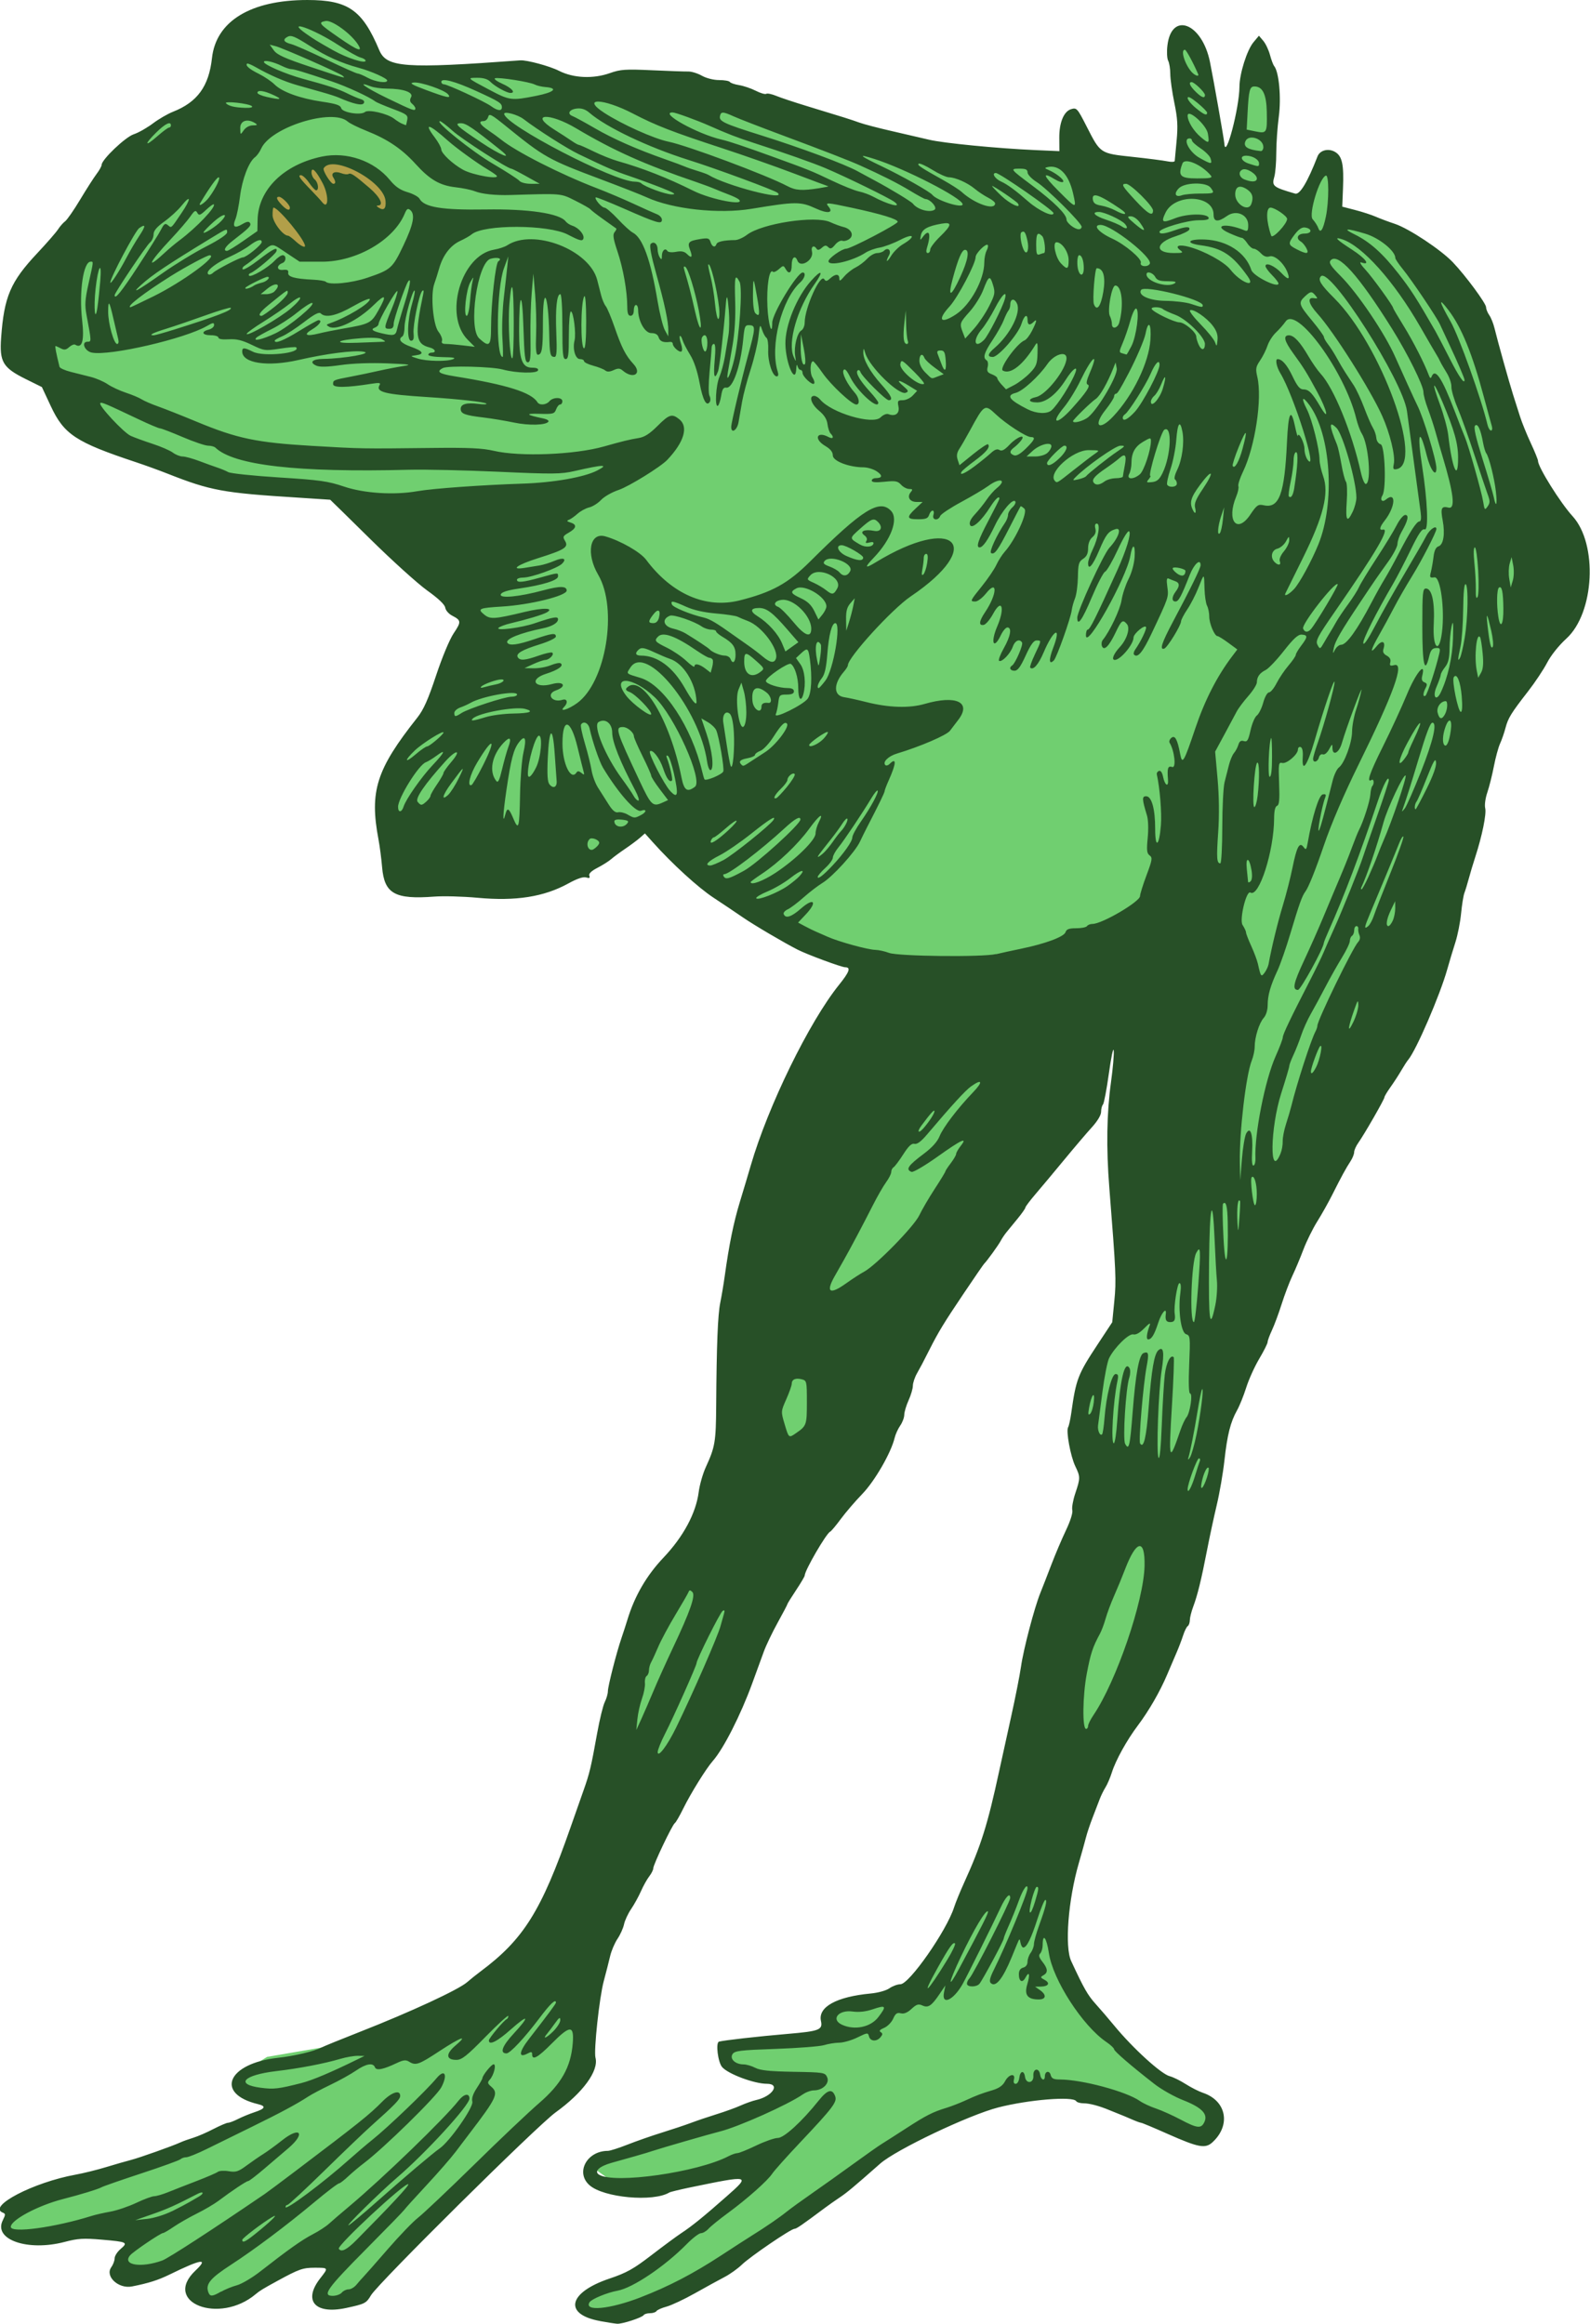 <?xml version="1.0" encoding="UTF-8"?>
<svg version="1.1" viewBox="0 0 735 1074" xmlns="http://www.w3.org/2000/svg">
<g>
<path d="m8.123 148.03 51.984-79.601 8.123-9.747 24.368-8.123 21.119-38.988 34.115-8.123 14.621 3.249 11.372 21.119 14.621 3.249 27.617 3.249 19.494-1.625 19.494 4.873 100.72 11.372 82.85 21.119 63.356 3.249 42.237 8.123 3.249-17.87-6.498-42.237 9.747-6.498 8.123 27.617 4.873 35.739 8.123-17.87 3.249-24.368 8.123-3.249 6.498 11.372-4.873 45.486 17.87 3.249 9.747-16.245h3.249l1.625 21.119 40.613 17.87 22.743 27.617 35.739 115.34-38.988 100.72-90.972 219.31-21.119 76.352-4.873 34.115-21.119 69.854-38.988 68.229-12.996 64.98 11.372 32.49 25.992 27.617 40.613 24.368-6.498 11.372-56.858-22.743-42.237 4.873-38.988 16.245-56.858 42.237-53.609 34.115-27.617 8.123-9.747-3.249-3.249-3.249 9.747-8.123 29.241-14.62 22.743-19.494 17.87-14.62 3.249-11.372-21.119 9.747-24.368 3.249h-22.743l-11.372-8.123 17.87-9.747 53.609-12.996 27.617-16.245-16.245-4.873h-14.621l-6.498-8.123 3.249-3.249 43.862-4.873 11.372-1.625-9.747-6.498 3.249-4.873 30.866-8.123 9.747-8.123 37.364-63.356 47.111-164.07-12.996-29.241 6.498-12.996 29.241-60.107-9.747-146.21-87.723 147.83-105.59 201.44-63.356 138.08 3.249 32.49-71.478 68.229-29.241 35.739-14.621 4.873h-6.498l-3.249-6.498 8.123-6.498-8.123-11.372-37.364 22.743h-11.372l-7.796-4.224 9.421-15.27h-11.372l-11.372 8.123-16.245 1.625-4.873-3.249 4.873-16.245-17.87-3.249-21.119 4.873-17.87-3.249-1.625-6.498 11.372-11.372 68.229-19.494 38.988-14.621 14.621-12.996h-12.996l-11.372-4.873v-3.249l12.996-8.123 56.858-9.747 92.597-60.107 12.996-90.972 16.245-47.111 42.237-58.482 14.621-164.07 47.111-74.727-30.866-11.372-43.862-27.617-24.368-25.992-35.739 16.245-58.482 6.498-37.364-24.368 14.621-38.988 29.241-40.613-3.249-32.49-58.482-38.988h-30.866l-37.364-4.873-50.36-29.241-22.743-24.368z" fill="#70cf70"/>
<path d="m159.31 75.519h-9.655l-22.528 8.046-5.632 16.896 7.241 9.655 12.873 8.046 27.356-8.046 15.287-15.287-7.241-10.46-8.046-5.632z" fill="#b29f49"/>
<path d="m277.32 1072.6c-16.953-3.092-14.701-13.171 4.378-19.59 7.984-2.687 11.105-4.428 19.483-10.868 5.487-4.218 11.688-8.794 13.781-10.169 4.901-3.22 10.415-7.692 20.963-17 11.124-9.816 10.979-9.853-16.516-4.184-5.003 1.032-9.503 2.122-10 2.423-7.429 4.496-30.302 2.424-36.867-3.34-6.66-5.8-1.31-15.9 8.46-15.9 0.965 0 5.073-1.309 9.128-2.909 4.055-1.6 11.198-4.094 15.873-5.542s10.75-3.479 13.5-4.512c2.75-1.034 8.094-2.839 11.875-4.011 3.781-1.173 8.731-2.966 11-3.984s5.475-2.154 7.125-2.524c7.577-1.699 11.428-7.517 4.976-7.517-5.795 0-17.849-4.496-20.652-7.703-1.955-2.237-3.08-11.309-1.46-11.771 2.182-0.623 18.245-2.437 31.636-3.573 14.766-1.252 16.394-1.881 15.493-5.985-1.421-6.468 7.18-11.212 23.007-12.689 3.419-0.319 7.142-1.36 8.654-2.419 1.46-1.022 3.738-1.859 5.063-1.859 4.082 0 21.336-24.699 24.8-35.5 0.706-2.2 2.818-7.375 4.695-11.5 7.833-17.214 10.791-26.638 16.168-51.5 1.071-4.95 3.552-16.242 5.514-25.093 1.962-8.851 4.021-19.285 4.574-23.187 1.145-8.073 6.185-27.25 8.967-34.117 1.026-2.532 3.322-8.428 5.104-13.103 1.781-4.675 4.8-11.776 6.709-15.78 2.042-4.285 3.25-8.12 2.936-9.322-0.294-1.123 0.321-4.597 1.367-7.72 2.38-7.112 2.38-7.65-2e-3 -12.613-2.193-4.569-4.346-16.275-3.304-17.962 0.375-0.606 1.031-3.577 1.459-6.603 2.221-15.713 3.018-17.781 12.226-31.746l6.714-10.182 0.962-9.786c0.947-9.631 0.789-13.212-2.306-52.286-1.472-18.58-1.216-34.523 0.787-49.011 0.875-6.331 1.434-12.856 1.241-14.5-0.193-1.644-1.193 3.086-2.224 10.511-1.03 7.425-2.263 13.928-2.739 14.45-0.476 0.522-0.866 2.051-0.866 3.396 0 1.48-1.679 4.289-4.25 7.11-2.337 2.565-8.075 9.301-12.75 14.968-4.675 5.668-10.638 12.798-13.25 15.846-2.612 3.048-4.75 5.878-4.75 6.291 0 0.412-1.603 2.705-3.562 5.094s-4.283 5.224-5.165 6.299c-0.882 1.075-2.092 2.879-2.688 4.01-1.046 1.982-6.496 9.512-7.625 10.536-0.303 0.275-4.645 6.587-9.647 14.027-8.927 13.275-11.482 17.465-15.538 25.473-3.386 6.686-3.892 7.648-5.868 11.167-1.06 1.86-1.92 4.45-1.92 5.75 0 1.298-0.89 4.322-1.978 6.72s-1.988 5.415-2 6.705-0.856 3.54-1.876 5-2.176 4.004-2.571 5.654c-1.647 6.899-9.186 19.968-14.956 25.927-3.234 3.34-7.706 8.548-9.937 11.573s-4.436 5.654-4.899 5.843c-1.77 0.73-11.78 17.94-11.78 20.28 0 0.408-1.8 3.451-4 6.764s-4 6.214-4 6.449c0 0.235-2.02 4.079-4.489 8.543-2.469 4.464-5.352 10.481-6.406 13.372-1.054 2.891-3.477 9.531-5.385 14.756-5.323 14.582-13.251 30.178-18.198 35.797-3.095 3.515-10.219 14.979-13.642 21.952-1.687 3.437-3.45 6.485-3.917 6.774-1.15 0.71-9.96 19.17-9.96 20.86 0 0.741-0.836 2.421-1.857 3.733s-2.752 4.41-3.845 6.885-3.151 6.202-4.571 8.283-2.882 5.231-3.249 7c-0.366 1.769-1.726 4.792-3.021 6.717-1.295 1.925-2.827 5.525-3.404 8-0.577 2.475-1.904 7.67-2.949 11.544-2.027 7.515-4.687 32.118-3.827 35.405 1.583 6.054-5.787 16.154-18.432 25.26-8.491 6.114-82.076 78.989-85.343 84.519-2.189 3.705-2.767 4.001-11.501 5.877-14.447 3.103-20.059-3.404-11.899-13.796 3.792-4.829 3.803-4.809-2.65-4.809-5.415 0-7.218 0.632-16.952 5.94-6.915 3.771-8.438 4.697-10.243 6.227-16.861 14.294-43.522 3.883-27.87-10.884 6.235-5.882 2.731-5.347-11.887 1.816-5.38 2.636-9.809 4.043-17.5 5.556-6.187 1.218-12.532-4.63-9.587-8.835 0.876-1.2 1.59-3.1 1.59-4.2 0-1.051 1.218-2.958 2.707-4.237 3.613-3.105 3.178-3.327-8.499-4.341-8.584-0.746-11.128-0.595-17.291 1.023-17.109 4.492-33.079-1.045-28.645-9.932 1.318-2.643 1.325-3.097 0.049-3.587-7.359-2.824 14.113-14.026 33.679-17.57 3.575-0.648 9.875-2.205 14-3.461 4.125-1.256 9.3-2.746 11.5-3.311 4.013-1.031 19.255-6.443 23-8.168 1.1-0.506 3.743-1.456 5.873-2.109 2.13-0.653 6.338-2.485 9.351-4.07 3.016-1.54 6.016-2.84 6.666-2.84 0.653 0 2.745-0.792 4.649-1.761 1.904-0.968 5.374-2.39 7.711-3.16 4.92-1.62 5.385-2.768 1.5-3.703-20.1-4.84-14.042-18.86 9.25-21.408 7.465-0.816 16.823-3.024 20.042-4.728 1.077-0.57 9.159-3.863 17.958-7.316 23.337-9.159 45.517-19.442 49.5-22.949 1.375-1.211 4.075-3.374 6-4.806 20.045-14.919 28.196-27.938 41.74-66.668 1.923-5.5 4.613-13.15 5.977-17 2.85-8.046 3.494-10.738 6.329-26.5 1.138-6.325 2.718-12.807 3.511-14.404 0.793-1.597 1.446-3.847 1.452-5 0.011-2.364 3.942-17.756 6.282-24.596 0.847-2.475 2.087-6.3 2.756-8.5 3.334-10.962 8.836-20.425 16.688-28.702 9.179-9.675 15.008-20.537 16.26-30.298 0.423-3.3 1.903-8.475 3.29-11.5 4.277-9.333 4.675-11.687 4.788-28.347 0.193-28.244 0.738-41.998 1.888-47.653 0.615-3.025 1.524-8.425 2.02-12 2.051-14.798 4.138-25.053 7.02-34.5 1.678-5.5 3.967-13.15 5.087-17 7.943-27.32 26.984-66.262 40.763-83.364 4.829-5.993 5.582-8.136 2.861-8.136-1.674 0-17.445-5.829-21.931-8.106-6.247-3.17-20.237-11.404-25.281-14.879-3.3-2.273-9.453-6.402-13.674-9.174-7.086-4.655-19.112-15.638-28.007-25.58l-3.681-4.114-2.319 2.033c-1.275 1.118-4.344 3.402-6.819 5.077s-5.4 3.835-6.5 4.802c-1.1 0.967-3.938 2.758-6.307 3.981-2.867 1.48-4.123 2.703-3.756 3.658 0.407 1.062 0.027 1.268-1.464 0.795-1.325-0.421-4.147 0.532-8.244 2.784-11.282 6.201-24.247 8.243-41.971 6.613-6.742-0.62-15.709-0.866-19.927-0.545-18.297 1.389-23.141-1.321-24.185-13.534-0.344-4.02-1.093-9.783-1.665-12.808-4.229-22.364-1.03-32.426 17.914-56.336 2.902-3.663 5.012-8.392 8.695-19.486 2.794-8.415 6.256-16.719 8.135-19.512 3.579-5.318 3.522-5.969-0.718-8.162-1.576-0.815-3.01-2.474-3.187-3.686-0.208-1.428-3.138-4.217-8.321-7.921-4.4-3.144-16.257-13.857-26.349-23.807-10.092-9.95-18.417-18.116-18.5-18.147-0.083-0.031-6.901-0.479-15.151-0.995-34.447-2.154-40.145-3.204-60.079-11.071-3.894-1.537-10.419-3.902-14.5-5.258-27.835-9.24-33.304-12.83-39.414-25.9l-4.134-8.844-7.446-3.688c-10.617-5.26-12.209-7.93-11.396-19.14 1.377-18.96 4.317-25.84 16.669-39 4.413-4.7 8.749-9.67 9.635-11.05 0.886-1.375 2.366-3.059 3.288-3.743 0.922-0.684 4.04-5.184 6.929-10s6.304-10.149 7.59-11.851c1.286-1.702 2.338-3.589 2.338-4.193 0-2.432 10.949-12.876 14.847-14.163 2.181-0.719 6.144-2.957 8.809-4.972 2.664-2.015 6.869-4.462 9.344-5.437 11.268-4.438 16.586-11.756 18.017-24.797 1.875-17.075 17.913-26.844 44.083-26.844 18.863 0 25.411 4.568 33.264 23.205 3.373 8.005 11.701 8.604 65.137 4.687 3.024-0.222 13.598 2.631 17.96 4.846 6.659 3.381 15.765 3.788 23.494 1.05 4.911-1.739 7.149-1.891 19.546-1.321 7.7 0.353 15.214 0.613 16.698 0.576 1.484-0.036 4.31 0.839 6.28 1.946 2.08 1.17 5.43 2.012 7.99 2.012 2.426 0 4.652 0.391 4.947 0.869 0.295 0.478 2.234 1.142 4.309 1.476 2.075 0.334 5.526 1.503 7.67 2.599 2.144 1.096 4.32 1.731 4.837 1.412 0.516-0.319 2.587 0.105 4.602 0.943s8.388 2.958 14.163 4.713c17.136 5.205 20.308 6.204 24.325 7.653 2.104 0.759 8.854 2.522 15 3.917s13.875 3.187 17.175 3.982c6.564 1.582 31.58 4.024 49.124 4.796l11.124 0.489-0.045-6.174c-0.051-6.964 2.064-12.148 5.387-13.202 2.64-0.838 2.925-0.524 7.285 8.028 6.385 12.522 6.168 12.378 21.125 13.985 7.15 0.768 14.462 1.704 16.25 2.081 1.788 0.376 3.278 0.291 3.313-0.191s0.427-4.696 0.873-9.365c0.646-6.772 0.434-10.313-1.05-17.5-1.023-4.955-1.866-10.952-1.873-13.326-7e-3 -2.374-0.449-5.13-0.981-6.124-0.532-0.995-0.691-4.147-0.352-7.006 1.886-15.922 16.022-10.458 19.683 7.609 1.708 8.431 6.515 35.734 6.661 37.837 0.528 7.59 6.913-16.634 6.957-26.392 0.027-6.059 3.477-16.993 6.502-20.608l2.51-3 1.991 2.345c1.095 1.29 2.491 4.215 3.102 6.5 0.611 2.285 1.487 4.615 1.946 5.177 2.232 2.73 3.318 14.559 2.146 23.364-0.64 4.862-1.17 12.393-1.17 16.734 0 4.341-0.401 9.293-0.892 11.003-1.258 4.385-0.676 4.859 9.616 7.85 2.156 0.626 5.72-5.299 10.341-17.194 1.164-2.997 5.291-3.929 8.395-1.896 3.042 1.993 3.822 5.862 3.379 16.754l-0.34 8.363 6 1.557c3.3 0.856 7.575 2.247 9.5 3.09 1.925 0.844 5.882 2.323 8.793 3.288 6.491 2.151 21.248 11.919 26.825 17.755 5.884 6.158 15.382 19.02 15.382 20.83 0 0.844 0.66 2.476 1.466 3.627s1.888 3.839 2.403 5.973c1.417 5.866 6.828 25.22 8.633 30.88 0.877 2.75 2.308 7.25 3.181 10 0.872 2.75 3.101 8.25 4.952 12.222 1.851 3.972 3.366 7.702 3.366 8.29 0 2.844 10.33 19.37 15.932 25.489 11.779 12.866 10.19 44.73-2.823 56.595-3.484 3.177-7.146 7.759-8.883 11.116-1.625 3.141-5.604 9.119-8.841 13.283-7.905 10.169-9.227 12.32-10.455 17.006-0.576 2.2-1.695 5.415-2.486 7.144-0.791 1.729-2.076 6.454-2.856 10.5-0.78 4.046-2.144 9.478-3.031 12.071-0.902 2.637-1.333 5.832-0.977 7.249 0.655 2.61-1.431 12.864-4.584 22.536-0.986 3.025-2.336 7.525-2.999 10-0.663 2.475-1.577 5.463-2.03 6.641-0.453 1.177-1.144 5.452-1.534 9.5-0.39 4.048-1.582 10.06-2.648 13.36-1.066 3.3-2.76 8.925-3.764 12.5-3.334 11.873-14.365 37.414-18.025 41.733-0.575 0.678-2.03 2.928-3.234 5s-3.443 5.522-4.976 7.667c-1.533 2.145-2.787 4.247-2.787 4.671 0 0.929-9.305 17.144-12.051 21.001-1.072 1.505-1.949 3.471-1.949 4.368 0 0.897-0.747 2.772-1.661 4.166-2.121 3.237-4.316 7.263-8.394 15.395-1.793 3.575-4.951 9.2-7.019 12.5s-4.952 9.15-6.41 13-3.741 9.287-5.074 12.081c-1.333 2.795-3.55 8.634-4.929 12.977-1.378 4.343-3.408 9.813-4.509 12.158-1.102 2.344-2.003 4.803-2.003 5.463 0 0.66-1.751 4.153-3.891 7.761s-4.844 9.59-6.008 13.294c-1.164 3.704-3.07 8.429-4.235 10.5-3.037 5.401-4.521 11.311-5.843 23.266-0.638 5.775-2.232 15-3.542 20.5-1.31 5.5-3.34 14.95-4.511 21-2.598 13.423-4.391 20.735-6.375 26-0.829 2.2-1.527 4.986-1.551 6.191-0.024 1.205-0.461 2.449-0.971 2.764-0.51 0.315-1.472 2.254-2.137 4.309-0.666 2.055-1.99 5.536-2.944 7.736-0.953 2.2-2.974 6.925-4.489 10.5-3.303 7.79-8.439 16.68-13.576 23.5-4.995 6.631-10.151 15.943-11.903 21.5-0.781 2.475-2.117 5.605-2.971 6.955-0.853 1.35-2.067 3.825-2.697 5.5-0.63 1.675-2.106 5.52-3.28 8.545s-2.531 7.075-3.017 9c-0.485 1.925-1.989 7.325-3.343 12-4.913 16.973-6.598 38.625-3.523 45.251 5.85 12.605 7.646 15.758 11.246 19.749 2.233 2.475 6.085 6.963 8.56 9.974 8.639 10.508 21.806 22.515 25.763 23.492 1.506 0.372 4.795 1.99 7.309 3.595 2.514 1.605 6.114 3.434 8 4.063 10.832 3.615 13.067 14.787 4.555 22.763-3.39 3.177-6.412 2.627-20.962-3.814-6.3-2.81-11.77-5.09-12.16-5.09-0.386 0-2.345-0.721-4.353-1.602-2.008-0.881-4.551-1.946-5.651-2.366-1.1-0.42-3.125-1.237-4.5-1.816-4.78-2.01-9.31-3.22-12.09-3.22-1.536 0-3.07-0.45-3.41-1-1.453-2.351-21.871-0.699-36 2.913-13.5 3.451-47.278 19.513-54.586 25.957-12.266 10.816-15.343 13.387-18.731 15.65-2.026 1.354-5.033 3.468-6.683 4.699-10.913 8.14-13.297 9.781-14.212 9.781-1.622 0-20.413 12.794-24.288 16.538-1.925 1.86-5.526 4.434-8 5.721-2.474 1.286-8.603 4.646-13.619 7.467s-10.959 5.623-13.208 6.229c-2.248 0.605-4.359 1.538-4.689 2.074-0.331 0.535-1.673 0.973-2.983 0.973s-2.627 0.396-2.926 0.88c-0.711 1.15-9.928 4.155-12.262 3.998-0.997-0.067-4.595-0.63-7.996-1.25zm18.68-10.9c13.07-5.042 24.441-10.954 37.44-19.465 5.533-3.622 11.86-7.706 14.06-9.075 6.446-4.01 12.765-8.344 16.185-11.099 1.752-1.411 7.073-5.266 11.825-8.566 4.752-3.3 13.282-9.375 18.956-13.5 5.674-4.125 11.603-8.292 13.175-9.261 1.573-0.968 6.684-4.238 11.359-7.267 9.085-5.885 12.185-7.458 18.5-9.387 2.2-0.672 6.025-2.148 8.5-3.28 5.609-2.565 7.403-3.248 12.819-4.874 2.988-0.897 4.768-2.165 5.776-4.114 1.707-3.301 4.933-3.941 4.116-0.817-0.331 1.265-0.031 2 0.817 2 0.737 0 1.482-1.238 1.656-2.75 0.381-3.31 2.188-3.653 2.636-0.5 0.497 3.498 4.111 3.031 3.869-0.5-0.233-3.399 2.654-3.86 3.131-0.5 0.349 2.458 2.18 3.138 2.18 0.809 0-2.396 2.095-2.911 2.684-0.66 0.433 1.657 1.331 2.101 4.249 2.101 10.171 0 30.793 5.545 37.009 9.95 1.407 0.997 4.736 2.55 7.399 3.45 2.663 0.901 7.793 3.204 11.401 5.118 7.77 4.123 9.566 4.294 11.045 1.049 1.669-3.662-1.316-6.676-9.962-10.061-4.029-1.577-9.961-4.924-13.184-7.437-10.87-8.46-18.66-15.18-18.66-16.09 0-0.496-1.629-2.008-3.621-3.362-10.923-7.422-24.656-28.664-26.486-40.968-1.07-7.24-2.89-9.62-2.89-3.78 0 1.508-0.508 3.249-1.129 3.87-0.838 0.838-0.581 1.825 1 3.835 2.56 3.254 2.692 5.022 0.469 6.266-1.482 0.829-1.425 1.055 0.528 2.1 2.733 1.462 1.878 3.054-1.677 3.123l-2.691 0.052 2.25 1.569c3.148 2.196 2.873 4.326-0.559 4.326-5.179 0-6.778-2.098-5.316-6.976 1.395-4.656 0.922-6.382-0.844-3.081-1.408 2.63-3.031 1.776-3.031-1.595 0-1.694 0.664-2.708 2-3.058 1.233-0.322 2-1.364 2-2.715 0-1.206 0.661-3.066 1.468-4.133 0.807-1.068 1.482-2.888 1.5-4.044 0.018-1.157 1.089-5.016 2.38-8.577 3.05-8.42 3.88-11.82 2.88-11.82-0.447 0-2.077 3.938-3.621 8.75-2.901 9.04-4.985 13.25-6.558 13.25-0.499 0-1.083-1.012-1.298-2.25-0.364-2.097-0.474-2.046-1.619 0.75-0.675 1.65-1.768 4.312-2.429 5.917-4.178 10.148-7.474 14.21-9.713 11.971-0.756-0.756-0.35-2.498 1.391-5.978 5.58-11.16 15.62-35.43 15.62-37.78 0-2.552-2.114 0.433-3.982 5.621-1.238 3.438-3.323 8.626-4.634 11.53-1.311 2.904-2.384 5.649-2.384 6.1 0 0.962-9.718 19.037-11.22 20.87-1.35 1.65-5.78 1.61-5.78-0.05 0-0.715 0.502-1.802 1.116-2.416 1.92-1.92 18.88-35.33 18.88-37.2 0-2.724-2.093-0.567-4.532 4.672-3.541 7.605-15.716 32.08-17.534 35.25-4.274 7.453-9.751 9.858-8.539 3.75l0.645-3.25-2.707 4c-3.72 5.496-5.236 6.501-7.949 5.265-1.809-0.824-2.715-0.538-5.001 1.582-1.9 1.762-3.487 2.414-4.968 2.042-1.716-0.431-2.462 0.1-3.528 2.508-0.743 1.68-2.627 3.582-4.186 4.228-1.96 0.812-2.448 1.413-1.581 1.948 0.998 0.617 0.987 1.095-0.055 2.351-1.798 2.166-4.724 1.98-5.331-0.339-0.482-1.845-0.68-1.827-5.367 0.469-2.676 1.311-6.444 2.398-8.373 2.415-1.929 0.017-5.079 0.521-7 1.119-1.921 0.598-11.996 1.386-22.387 1.75-16.728 0.586-19.021 0.87-20 2.471-1.343 2.196 1.388 4.691 5.135 4.691 1.297 0 3.74 0.714 5.428 1.587 2.311 1.195 6.671 1.649 17.637 1.835 14.101 0.24 14.601 0.322 15.588 2.535 1.237 2.773-2.063 6.042-6.101 6.042-1.367 0-3.679 0.829-5.139 1.843-6.923 4.805-29.825 15.041-38.456 17.187-4.343 1.08-27.591 7.798-30.699 8.871-1.375 0.475-4.975 1.56-8 2.41-3.025 0.851-8.114 2.285-11.308 3.187-5.71 1.613-8.181 3.963-5.747 5.467 7.114 4.397 45.564-1.089 59.841-8.537 1.493-0.779 3.342-1.419 4.109-1.422 0.767-3e-3 4.67-1.581 8.672-3.506 4.002-1.925 8.498-3.5 9.99-3.5 2.872 0 11.167-7.579 18.926-17.293 4.032-5.048 6.261-5.642 7.597-2.023 0.991 2.686-0.922 5.21-16.317 21.523-6.111 6.475-11.845 12.893-12.743 14.262-2.147 3.273-11.768 11.814-20.56 18.253-3.872 2.835-7.879 6.083-8.905 7.217s-2.6 2.062-3.498 2.062c-0.898 0-3.866 2.271-6.595 5.046-10.095 10.266-24.922 20.253-31.962 21.53-4.824 0.875-12.024 3.845-12.949 5.341-2.71 4.385 9.284 3.253 23.449-2.212zm-193.81-2.625c1.819-1.056 5.107-2.4 7.307-2.988 2.2-0.588 7.033-3.437 10.74-6.33 13.083-10.214 19.314-14.626 24.313-17.22 2.779-1.442 6.154-3.632 7.5-4.866s5.597-4.885 9.447-8.111c15.559-13.04 44.032-40.568 50.491-48.814 2.457-3.137 5.009-3.616 5.009-0.94 0 3.126-20.108 25.071-33.485 36.545-8.038 6.894-24.45 23.06-22.317 21.982 0.934-0.472 6.607-5.21 12.607-10.529 13.049-11.568 26.148-22.674 29.464-24.981 4.663-3.245 15.712-19.055 15.08-21.577-0.386-1.539 0.29-3.615 2.037-6.255 1.43-2.2 2.61-4.25 2.61-4.59 0-1.25 4.17-6.43 5.18-6.43 1.352 0 0.13 4.987-1.728 7.05-1.206 1.339-1.127 1.78 0.578 3.24 3.6 3.082 2.653 5.135-10.013 21.71-1.471 1.925-4.37 5.75-6.442 8.5s-8.111 9.673-13.419 15.384c-5.308 5.711-9.952 10.853-10.319 11.426-0.367 0.573-8.295 8.725-17.618 18.116-18.031 18.162-20.467 21.574-15.404 21.574 1.62 0 3.505-0.675 4.19-1.5 0.685-0.825 2.094-1.5 3.132-1.5s2.67-0.955 3.628-2.123c0.957-1.167 2.447-2.855 3.31-3.75 0.864-0.895 5.947-6.669 11.297-12.83 5.35-6.162 11.618-12.662 13.93-14.446 2.312-1.784 13.88-12.717 25.708-24.297 11.82-11.63 25.41-24.48 30.18-28.6 10.33-8.92 14.69-16.65 15.57-27.6 0.69-8.57-1.19-8.55-9.76 0.1-6.408 6.465-9 7.895-9 4.965 0-1.251-0.39-1.327-2.107-0.407-4.324 2.314-4.058-0.665 0.593-6.656 9-11.6 12.51-16.32 12.51-16.86 0-1.956-2.59 0.477-7.611 7.148-6.886 9.149-13.58 16.309-15.249 16.309-3.23 0-2.023-3.359 3.253-9.058 7.692-8.308 7.045-9.371-1.229-2.018-6.306 5.604-10.164 7.532-10.164 5.079 0-1.018 6.889-9.231 8.25-9.836 0.412-0.183 0.75-0.84 0.75-1.458 0-0.619-4.726 3.694-10.503 9.583-8.77 8.94-11.01 10.71-13.53 10.71-4.837 0-4.997-2.752-0.387-6.653 6.158-5.21 2.512-3.92-7.497 2.653-9.559 6.277-10.915 6.745-13.98 4.831-1.486-0.928-2.64-0.804-5.608 0.605-6.366 3.021-9.524 3.646-10.153 2.009-0.871-2.269-4.101-1.706-8.812 1.535-2.383 1.639-7.639 4.561-11.68 6.492-4.042 1.931-8.698 4.391-10.348 5.466-5.408 3.523-12.797 7.49-26 13.959-7.15 3.503-16.522 8.11-20.828 10.236-4.305 2.126-8.603 3.866-9.55 3.866-0.947 0-2.15 0.41-2.672 0.911s-8.6 3.426-17.95 6.499c-9.35 3.073-17.675 5.965-18.5 6.428-1.648 0.923-9.446 3.312-18 5.516-11.447 2.949-24 9.651-24 12.814 0 3.055 20.333 0.29 37.5-5.1 1.65-0.518 5.475-1.385 8.5-1.927s8.425-2.369 12-4.062c3.575-1.692 7.317-3.078 8.315-3.078 0.998-4e-4 3.923-0.856 6.5-1.901s8.51-3.368 13.185-5.161c4.675-1.794 9.047-3.681 9.715-4.194 0.668-0.513 2.932-0.643 5.03-0.288 3.288 0.555 4.432 0.189 8.285-2.656 2.458-1.815 5.921-4.201 7.694-5.301s5.691-3.952 8.705-6.337c8.424-6.666 11.017-3.263 2.821 3.702-2.612 2.22-7.672 6.533-11.243 9.585-3.571 3.052-6.844 5.549-7.274 5.549-0.806 0-7.574 4.506-13.733 9.144-1.925 1.449-6.425 4.095-10 5.878s-8.381 4.533-10.68 6.11c-2.299 1.577-4.498 2.867-4.887 2.867-1.15 0-13.851 8.595-15.324 10.369-3.72 4.482 5.125 5.884 14.891 2.359 2.759-0.996 23.229-14.28 47.35-30.728 1.21-0.825 7.552-5.55 14.093-10.5 29.828-22.571 34.254-26.11 40.29-32.217 4.31-4.361 8.267-5.637 8.267-2.666 0 1.592-2.334 4.011-13.395 13.884-3.081 2.75-12.841 12.088-21.688 20.75-8.847 8.662-16.498 15.75-17.001 15.75-0.504 0-0.916 0.466-0.916 1.036 0 1.74 17.439-11.296 29.481-22.036 3.392-3.025 8.145-7.075 10.563-9 7.179-5.715 25.001-22.794 29.76-28.519 3.791-4.561 5.317-1.657 2.209 4.201-2.299 4.333-26.722 28.242-35.893 35.137-1.961 1.474-5.134 4.143-7.051 5.931s-3.78 3.25-4.139 3.25c-0.657 0-5.414 3.605-11.929 9.04-12.698 10.594-27.475 21.678-38.041 28.534-9.881 6.412-12.072 9.083-10.599 12.923 0.757 1.973 1.847 1.895 5.832-0.417zm62.56-23.87c15.957-16.099 24.502-25.289 23.991-25.8-1.21-1.21-33.034 28.312-32.117 29.794 1.103 1.785 3.63 0.544 8.127-3.994zm-44.448-4.733c6.115-5.044 8.581-7.7 5.445-5.864-4.312 2.524-13.75 9.713-13.75 10.474 0 1.784 1.695 0.843 8.305-4.61zm-40.8-8.6c3.3-1.643 6.9-3.531 8-4.196s3.051-1.798 4.336-2.517c2.715-1.52 2.262-2.752-0.488-1.327-10.044 5.205-13.936 6.955-20.838 9.371l-8.01 2.8 5.5-0.6c3.079-0.322 8.141-1.889 11.5-3.561zm59.776-59.22c5.042-1.284 13.614-4.896 25.724-10.841l3.5-1.718-3.135-0.04c-1.724-0.022-5.324 0.603-8 1.388-7.662 2.249-19.015 4.423-29.641 5.674-15.205 1.79-19.236 6.122-7.161 7.697 5.98 0.78 8.146 0.53 18.714-2.161zm119.72-29.07c0-1.606-0.483-1.323-2.465 1.446-1.355 1.894-2.93 3.988-3.5 4.652-2.475 2.888-0.727 2.385 2.465-0.708 1.925-1.866 3.5-4.292 3.5-5.39zm146.98-1.368c4.026-5.245 3.659-5.773-2.546-3.667-3.201 1.087-6.337 1.436-9.28 1.032-6.581-0.902-10.246 3.671-4.902 6.117 5.815 2.661 13.19 1.125 16.728-3.483zm31.941-26.601c2.307-3.773 3.899-7.148 3.537-7.5-0.861-0.837-2.632 1.653-8.021 11.281-7.982 14.26-5.019 11.762 4.485-3.781zm5.606 3.86c10.697-19.958 13.595-25.714 13.163-26.146-0.974-0.974-6.545 8.372-12.605 21.146-5.879 12.392-6.236 15.594-0.557 5zm34.937-30.682c1.748-5.885 1.853-6.819 0.767-6.819-0.424 0-1.475 2.7-2.335 6-1.911 7.337-0.576 8.034 1.567 0.819zm-165.96-80.32c7.811-16.018 19.327-42.34 20.563-47 0.438-1.65 1.122-4.083 1.52-5.406 0.541-1.795 0.407-2.21-0.527-1.633-1.17 0.72-12.07 22.55-12.07 24.16 0 1.126-10.713 25.127-14.551 32.6-1.897 3.694-3.433 7.519-3.413 8.5 0.057 2.82 4.487-3.046 8.471-11.216zm-10.435-17c1.84-4.4 5.899-13.4 9.021-20 8.029-16.978 10.555-24.272 8.934-25.798-0.994-0.936-1.376-0.931-1.726 0.021-0.247 0.673-2.964 5.394-6.037 10.491-3.073 5.098-6.646 11.747-7.939 14.777-1.294 3.03-2.796 6.29-3.338 7.245-0.543 0.955-0.986 2.616-0.986 3.691s-0.479 2.251-1.065 2.613c-0.586 0.362-0.947 1.851-0.803 3.309 0.144 1.458-0.47 4.676-1.364 7.151-0.894 2.475-1.848 6.75-2.121 9.5l-0.495 5 2.287-5c1.258-2.75 3.793-8.6 5.633-13zm200.92 16.14c0-0.748 1.106-2.991 2.459-4.983 10.576-15.584 23.328-52.837 23.642-69.066 0.246-12.705-3.808-11.975-9.004 1.621-1.322 3.459-3.6 8.989-5.063 12.289-1.463 3.3-3.23 8.025-3.926 10.5-0.696 2.475-1.876 5.625-2.622 7-3.353 6.181-4.323 9.124-6.097 18.5-1.926 10.176-2.112 25.5-0.309 25.5 0.507 0 0.921-0.612 0.921-1.36zm49.45-115.64c0.919-3.025 1.906-6.062 2.194-6.75s0.1-1.25-0.419-1.25c-0.9 0-5.22 11.77-5.22 14.22 0 2.429 1.818-0.85 3.449-6.221zm5.53 0.683c0.671-2.099 0.987-4.05 0.702-4.336-0.744-0.744-2.325 2.575-3.168 6.653-0.938 4.534 0.796 2.905 2.466-2.317zm-19.519-47.388c0.646-5.52 2.671-9.498 4.106-8.063 0.285 0.285-0.077 10.284-0.803 22.22-1.592 26.171-1.343 26.908 3.908 11.548 0.846-2.475 2.111-5.175 2.812-6 1.626-1.915 2.999-11 1.663-11-0.616 0-0.77-4.951-0.416-13.387 0.535-12.77 0.469-13.416-1.442-14.022-2.335-0.741-3.753-10.907-2.647-18.977 0.407-2.972 0.257-4.614-0.424-4.614-0.984 0-2.663 10.762-2.19 14.034 0.43 2.98-0.08 3.97-2.03 3.97-1.903 0-2.437-0.964-2.075-3.75 0.44-3.392-1.971-0.618-3.477 4-1.843 5.649-3.114 7.75-4.687 7.75-0.992 0-0.687-2.716 0.731-6.5 0.521-1.389-0.243-0.982-2.5 1.333-2.096 2.15-3.902 3.162-5.088 2.852-2.031-0.531-8.666 5.966-11.181 10.95-0.795 1.575-2.201 8.714-3.126 15.864-0.924 7.15-1.819 13.983-1.988 15.185-0.331 2.347 0.908 5.13 1.86 4.178 0.318-0.318 0.821-3.68 1.118-7.471 0.81-10.43 3.33-20.39 5.14-20.39 1.186 0 1.367 0.709 0.829 3.25-1.981 9.347-3.107 28.75-1.669 28.75 0.491 0 1.199-4.612 1.574-10.25 1.266-19.032 3.457-28.427 5.696-24.425 0.447 0.798 0.394 2.739-0.117 4.313-1.609 4.957-3.082 28.425-1.921 30.594 1.755 3.28 2.241 1.239 3.473-14.598 1.391-17.872 2.986-26.537 5.03-27.321 2.345-0.9 2.577 0.143 1.415 6.34-1.567 8.351-3.757 34.19-3.001 35.413 1.626 2.631 2.905-2.736 3.951-16.584 1.329-17.604 2.578-24.88 4.552-26.518 2.3-1.909 2.77 1.022 1.481 9.23-1.508 9.605-2.541 38.113-1.466 40.463 0.521 1.14 1.097-4.641 1.509-15.158 0.367-9.35 0.994-19.792 1.393-23.205zm14.639 27.73c1.939-9.458 3.473-21.804 2.612-21.02-0.305 0.278-1.284 5.003-2.176 10.5-1.501 9.25-3.207 17.876-4.252 21.495-0.238 0.825 0.13 0.611 0.818-0.475 0.688-1.086 2.037-5.811 2.999-10.5zm-185.07-0.734c4.82-3.33 4.97-3.76 4.97-14.2 0-9.826-0.055-10.066-2.443-10.666-2.828-0.71-4.557 0.089-4.557 2.106 0 0.777-1.131 3.97-2.514 7.096-2.511 5.679-2.512 5.688-0.778 11.529 1.941 6.538 1.895 6.503 5.319 4.136zm137.61-14.42c0.598-5.408-1.107-3.343-2.171 2.629-0.551 3.092-0.44 3.744 0.488 2.871 0.66-0.621 1.418-3.096 1.684-5.5zm48.247-53.477c1.266-17.066 1.14-19.183-0.919-15.337-2.24 4.19-3.16 31.95-1.06 31.95 0.41 0 1.301-7.473 1.978-16.606zm7.931 8.7c0.671-3.248 0.997-8.311 0.724-11.25s-0.747-11.396-1.053-18.793c-0.916-22.135-2.333-16.399-2.581 10.449-0.255 27.578 0.379 31.849 2.91 19.594zm-170.73-9.953c2.977-2.123 6.763-4.578 8.413-5.457 5.385-2.868 22.991-20.844 25.431-25.966 1.253-2.63 4.481-8.157 7.173-12.281 2.692-4.124 4.895-7.74 4.895-8.034 0-0.295 1.125-2.011 2.5-3.813 1.375-1.803 2.5-3.737 2.5-4.298 0-0.561 0.933-2.206 2.073-3.656 3.454-4.391 0.459-3.011-10.691 4.926-5.842 4.159-11.243 7.323-12.002 7.031-2.872-1.102-1.634-2.914 5.783-8.464 3.703-2.771 6.182-5.534 7.162-7.983 1.633-4.081 8.358-12.905 15.543-20.395 4.697-4.896 4.17-6.337-0.977-2.672-2.628 1.871-8.963 8.794-20.391 22.283-2.707 3.195-4.574 4.575-5.775 4.267-1.284-0.328-2.712 1.012-5.167 4.849-1.866 2.916-3.879 5.604-4.475 5.972-0.596 0.368-1.083 1.348-1.083 2.177 0 0.829-1.054 2.94-2.343 4.691s-4.054 6.558-6.146 10.683c-4.503 8.881-10.358 19.923-13.523 25.5-1.248 2.2-3.106 5.476-4.129 7.28-4.254 7.504-2.324 8.745 5.228 3.36zm176.46-28.359c-0.141-7.329-0.788-9.873-2.161-8.499-0.339 0.339-0.247 7.501 0.203 15.917 0.882 16.489 2.315 11.063 1.959-7.417zm5.704-9.698c-1.029-1.715-1.596 3.282-1.181 10.417 0.258 4.44 0.355 4.16 0.861-2.5 0.313-4.125 0.457-7.688 0.32-7.917zm7.735-3.333c-0.014-4.864-1.229-8.839-2.357-7.711-0.818 0.818 0.598 12.961 1.511 12.961 0.474 0 0.854-2.362 0.846-5.25zm-4.922-27.868c1.935-3.617 3.215 0.197 2.761 8.232-0.253 4.478-0.027 6.782 0.643 6.55 0.568-0.197 0.97-1.665 0.892-3.261-0.541-11.146 4.436-36.353 9.334-47.277 1.819-4.056 3.307-7.979 3.307-8.718 0-1.353 3.598-8.883 12.615-26.407 2.689-5.225 5.532-11.075 6.319-13 0.787-1.925 2.967-6.875 4.846-11 3.567-7.833 11.836-28.349 13.252-32.876 0.451-1.443 3.329-9.759 6.394-18.479 3.065-8.721 5.574-16.348 5.574-16.95 0-2.84-2.518 1.889-5.056 9.498-7.799 23.373-15.899 44.761-22.569 59.587-1.306 2.904-2.392 5.604-2.413 6-0.131 2.499-10.705 21.72-11.948 21.72-2.747 0-2.114-3.062 2.803-13.56 2.689-5.742 6.577-14.49 8.639-19.44s4.324-10.35 5.026-12c4.73-11.111 6.602-15.71 8.547-21 1.213-3.3 2.648-6.853 3.188-7.895 2.074-4.004 5.044-13.249 5.259-16.372 0.124-1.797 0.518-3.559 0.875-3.917 1-1 0.769-3.508-0.265-2.869-2.559 1.582-1.023-2.997 5.158-15.375 3.755-7.521 8.766-18.376 11.136-24.123 4.038-9.794 8.845-15.672 7.086-8.665-0.434 1.73-0.141 2.627 1.004 3.066 1.264 0.485 1.39 1.046 0.574 2.57-1.302 2.432-1.353 4.39-0.096 3.613 0.847-0.523 4.899-12.901 6.421-19.614 0.499-2.201 0.26-2.557-1.623-2.418-1.667 0.123-2.421 1.062-3.076 3.831-2.055 8.689-3.179 3.789-3.174-13.831 5e-3 -15.688 0.178-17.5 1.678-17.5 2.763-7.1e-4 4.138 6.268 3.606 16.439-0.585 11.177 2.497 14.209 3.804 3.743 1.345-10.767-0.702-25.736-3.466-25.347-2.162 0.304-2.316 0.073-1.661-2.5 0.397-1.559 0.951-4.731 1.231-7.049 0.346-2.861 1.079-4.395 2.285-4.777 2.287-0.726 3.102-5.732 1.944-11.93-1.069-5.72-0.596-6.788 2.646-5.974 3.336 0.837 2.486-6.382-2.838-24.105-0.826-2.75-2.205-7.524-3.063-10.61-0.859-3.085-2.484-8.035-3.61-11-1.127-2.965-2.049-6.439-2.049-7.721-6.4e-4 -2.962-7.364-17.796-14.479-29.169-15.577-24.899-25.164-35.545-28.447-31.59-0.897 1.081 0.09 2.598 4.707 7.229 7.832 7.856 20.431 26.537 25.198 37.361 2.709 6.152 9.331 20.668 10.172 22.299 2.792 5.417 8.849 25.33 8.849 29.095 0 4.551-2.788 0.851-4.48-5.947-3.335-13.391-4.536-10.512-2.108 5.053 2.488 15.946 3.054 29.893 1.185 29.175-1.223-0.469-2.716 1.72-6.553 9.608-2.733 5.619-6.28 12.466-7.883 15.216-8.193 14.061-14.223 26.052-13.958 27.754 0.188 1.205 2.245-1.815 5.586-8.199 2.909-5.559 8.956-16.283 13.439-23.831 4.483-7.548 9.012-15.412 10.066-17.474 1.563-3.06 4.707-5.233 4.707-3.253 0 1.414-6.912 14.815-11.245 21.801-2.724 4.391-6.496 10.958-8.383 14.593-1.887 3.635-4.972 9.309-6.854 12.609-3.97 6.959-4.461 9.242-1.107 5.142 2.463-3.011 4.24-2.264 3.107 1.306-0.428 1.348 0.033 2.276 1.53 3.077 1.417 0.759 1.973 1.793 1.643 3.056-0.417 1.593-0.101 1.81 1.906 1.306 4.803-1.206-0.311 12.974-16.609 46.046-6.812 13.824-12.661 27.466-16.076 37.5-3.732 10.963-7.031 19.189-8.448 21.067-1.565 2.073-2.833 5.614-6.984 19.5-1.973 6.6-4.636 14.25-5.918 17-3.28 7.02-4.56 11.52-4.56 16 0 2.326-0.728 4.686-1.83 5.929-2.12 2.38-4.17 8.94-4.17 13.3 0 1.657-0.606 4.529-1.347 6.384-2.672 6.69-5.758 32.899-5.519 46.872l0.146 8.5 0.802-9.708c0.441-5.339 1.333-10.699 1.981-11.91zm15.878 9.261c0.618-1.492 1.075-4.047 1.016-5.678-0.059-1.631 0.629-5.215 1.529-7.965 0.9-2.75 2.025-6.575 2.5-8.5 2.573-10.437 9.011-30.305 11.094-34.236 0.506-0.955 0.92-2.197 0.92-2.761 0-2.495 16.429-36.212 18.847-38.679 0.81-0.826 1.046-2.062 0.592-3.099-0.415-0.948-0.664-2.287-0.553-2.974 0.111-0.688-0.268-1.25-0.842-1.25s-1.044 0.873-1.044 1.941c0 1.067-0.45 2.219-1 2.559-0.55 0.34-1 1.405-1 2.368 0 0.962-1.648 4.423-3.663 7.691-2.014 3.268-5.423 9.316-7.574 13.441-2.151 4.125-5.196 9.75-6.766 12.5s-3.598 7.25-4.507 10-2.516 6.83-3.571 9.066c-1.056 2.236-1.919 4.524-1.919 5.085 0 0.561-1.651 6.156-3.669 12.434-5.206 16.197-5.544 40.501-0.39 28.058zm-164.89-11.89c2.722-3.188 4.951-6.681 4.928-7.723-0.021-0.996-1.848 1.026-6.074 6.723-2.226 3.001-1.273 3.833 1.146 1zm181.34-28.035c1.804-3.488 3.273-11.139 1.866-9.715-0.96 0.97-4.26 10.02-4.26 11.68 0 1.586 0.962 0.795 2.389-1.963zm19.52-28.72c-0.053-2.634-0.276-2.39-1.828 2-3.046 8.614-3.33 11.654-0.561 6 1.347-2.75 2.422-6.35 2.389-8zm-41.469-19c1.337-7.472 4.226-19.343 6.569-27 1.515-4.95 3.529-12.825 4.475-17.5 1.977-9.769 3.238-12.094 5.144-9.488 1.082 1.48 1.323 1.208 1.909-2.16 2.107-12.103 5.147-21.862 6.916-22.202 1.427-0.275 1.676 0.057 1.119 1.498-1.532 3.965-4.068 17.855-2.712 14.851 0.805-1.784 1.82-5.513 6.204-22.793 0.669-2.636 1.958-5.336 2.865-6 2.544-1.862 6.064-11.449 6.091-16.591 0.013-2.539 0.853-7.092 1.866-10.117 1.013-3.025 2.124-7.075 2.469-9 0.518-2.891-7.161 17.845-9.073 24.5-1.296 4.509-4.258 6.05-4.326 2.25-0.037-2.094-0.146-2.054-1.573 0.579-0.878 1.619-2.101 2.611-2.861 2.319-0.75-0.288-1.548 0.331-1.833 1.421-0.562 2.149-2.692 2.66-2.692 0.646 0-0.707 0.949-3.969 2.108-7.25 3.029-8.57 7.905-26.182 7.816-28.226-0.089-2.034-4.733 11.589-9.264 27.18-3.355 11.543-5.937 15.119-5.438 7.532 0.178-2.703-0.174-4.395-0.971-4.676-0.688-0.243-1.25 0.253-1.25 1.102 0 2.304-5.211 6.769-7.288 6.244-1.645-0.416-1.758 0.336-1.414 9.42 0.287 7.58 0.063 9.991-0.962 10.385-0.878 0.337-1.342 2.324-1.353 5.794-0.05 15.06-6.989 36.75-10.97 34.289-1.864-1.152-5.177 12.592-3.611 14.982 0.879 1.342 1.599 2.893 1.599 3.446 0 0.553 1.09 3.389 2.422 6.301s2.72 6.638 3.083 8.28c1.313 5.927 1.502 6.168 3.109 3.984 0.81-1.1 1.633-2.9 1.83-4zm-125.94-4.52c2.2-0.535 7.375-1.666 11.5-2.514 11.201-2.3 19.886-5.531 20.558-7.647 0.442-1.393 1.601-1.819 4.951-1.819 2.405 0 4.652-0.45 4.992-1 0.34-0.55 1.496-1 2.57-1 4.38 0 21.928-10.299 21.934-12.872 2e-3 -0.895 1.352-5.228 3-9.628 2.675-7.144 2.828-8.124 1.427-9.161-1.288-0.953-1.446-2.407-0.882-8.13 0.4-4.055 0.257-8.378-0.341-10.339-2.31-7.57-2.37-8.87-0.39-8.87 2.56 0 4.18 5.85 4.18 15.07 0 9.338 1.852 8.177 2.651-1.661 0.455-5.603-0.485-17.317-1.884-23.478-0.147-0.647 0.299-1.384 0.991-1.638 0.772-0.283 1.498 0.738 1.879 2.646 0.808 4.041 2.589 5.147 2.291 1.423-0.436-5.433-0.063-6.535 1.992-5.883 1.902 0.604 1.001-7.558-1.234-11.174-0.365-0.591-1e-3 -1.624 0.809-2.296 1.659-1.377 2.8 0.716 4.066 7.463 0.963 5.134 1.681 3.92 6.987-11.822 4.394-13.034 10.032-24.062 17.034-33.317l2.399-3.171-4.187-3.079c-2.3-1.69-4.53-3.08-4.96-3.08-1.37 0-3.83-5.79-3.83-9.02 0-1.714-0.456-3.967-1.012-5.007-0.557-1.04-1.087-4.611-1.179-7.934-0.202-7.343-0.063-7.329-2.869-0.292-1.261 3.163-3.563 7.631-5.116 9.93-1.553 2.299-2.841 4.774-2.863 5.5-0.057 1.939-6.31 12.103-7.738 12.579-2.308 0.769-1.216-2.619 4.011-12.432 8.122-15.251 12.75-24.709 12.758-26.077 0.021-3.332-3.009-0.616-5.022 4.5-3.904 9.921-5.156 12.25-6.584 12.25-1.806 0-1.768-2.113 0.082-4.559 1.963-2.595 1.896-4.079-0.218-4.825-0.963-0.34-2.309-0.878-2.992-1.197-0.935-0.437-1.092 0.516-0.634 3.855 0.651 4.747 0.675 4.674-7.286 21.518-4.068 8.607-6.425 11.455-8.095 9.784-0.369-0.369-0.13-1.437 0.533-2.373 2.488-3.516 5.33-9.388 5.01-10.348-0.48-1.42-5.79 2.99-5.79 4.82 0 3.12-6.04 10.33-8.66 10.33-1.694 0-0.592-2.798 2.361-5.992 3.232-3.497 4.832-8.661 3.267-10.546-1.906-2.297-2.566-1.816-5.234 3.819-3.026 6.39-5.398 8.758-6.334 6.319-0.343-0.894-0.162-2.182 0.402-2.863 3.157-3.808 8.027-14.11 8.657-18.314 0.401-2.674 1.853-7.08 3.227-9.791 1.476-2.913 2.631-7.122 2.825-10.29 0.371-6.087-0.996-6.351-2.003-0.387-1.69 9.98-20.51 43.66-20.51 36.69 0-1.46 0.37-2.65 0.82-2.65 1.015 0 3.728-5.446 13.7-27.5 4.144-9.165 6.498-16.876 5.467-17.909-0.544-0.545-2.675 2.898-5.318 8.593-2.425 5.226-5.04 9.743-5.81 10.039-0.77 0.296-3.595 5.752-6.277 12.126-4.33 10.3-6.58 13.41-6.58 9.12 0-3.059 12.092-29.353 14.863-32.32 4.237-4.535 5.887-9.505 2.855-8.596-3.382 1.013-4.479 2.442-7.654 9.968-2.917 6.913-5.064 9.353-5.064 5.753 0-1.042 0.955-3.873 2.123-6.289 2.63-5.443 3.667-11.982 1.901-11.982-0.795 0-1.033 0.826-0.662 2.304 0.395 1.572-0.047 2.839-1.392 3.99-1.24 1.06-1.97 2.94-1.97 5.08 0 2.438-0.648 3.819-2.298 4.901-2.005 1.313-2.313 2.382-2.416 8.365-0.065 3.772-0.662 8.209-1.328 9.859s-1.351 4.125-1.522 5.5c-0.46 3.692-6.937 21.901-8.262 23.226-2.277 2.277-2.42-0.309-0.321-5.795 4.034-10.541 0.191-8.711-4.403 2.096-2.416 5.685-4.838 8.419-6.227 7.03-0.269-0.269 0.695-2.992 2.143-6.051 3.134-6.619 3.12-6.506 0.795-6.506-1.305 0-2.761 2.029-5.024 7-2.381 5.231-3.686 7-5.162 7-2.024 0-2.676-1.45-1.092-2.428 1.463-0.904 5.217-9.599 4.585-10.621-1.152-1.864-3.29-0.904-4.274 1.92-1.132 3.247-5.072 7.324-6.328 6.547-0.457-0.282 0.512-2.89 2.151-5.796 3.154-5.588 3.853-9.621 1.667-9.621-0.723 0-2.066 1.575-2.984 3.5-3.408 7.147-4.938 3.55-1.701-4 3.701-8.634 2.14-13.306-1.931-5.777-1.413 2.613-3.357 4.903-4.319 5.088-2.414 0.463-2.19-1.696 0.604-5.829 5.594-8.274 5.982-15.607 0.463-8.732-1.656 2.062-3.867 3.75-4.914 3.75-2.626 0-2.542-0.197 3.051-7.137 2.724-3.381 5.704-7.771 6.621-9.755 0.917-1.984 2.669-4.733 3.893-6.108 4.976-5.591 10.758-18.202 9.104-19.857-0.838-0.838-1.661-1.326-1.827-1.084-0.167 0.242-2.488 4.715-5.16 9.941-5.347 10.458-6.875 12.557-8.44 11.59-0.957-0.592 2.667-8.419 6.511-14.062 0.739-1.085 1.344-2.703 1.344-3.595 0-0.892 0.889-2.427 1.976-3.411 1.087-0.984 1.713-2.215 1.39-2.737-1.055-1.707-6.248 4.401-9.459 11.127-3.22 6.73-5.56 10.08-7.06 10.08-1.786 0-0.667-3.365 4.155-12.5 2.75-5.21 5-9.704 5-9.986 0-1.616-1.84 0.028-4.184 3.738-4.168 6.598-8.586 10.51-9.419 8.341-0.442-1.152 0.325-2.782 2.312-4.909 1.635-1.751 4.045-4.759 5.355-6.684s3.406-4.32 4.659-5.323c5.006-4.007 1.524-5.05-3.779-1.132-1.894 1.4-7.554 4.762-12.576 7.471-5.023 2.709-9.396 5.614-9.719 6.455-0.922 2.404-3.919 1.955-3.149-0.471 0.349-1.1 0.185-2-0.365-2s-1.286 0.9-1.635 2c-0.509 1.604-1.513 2-5.067 2-5.286 0-5.501-0.898-1.183-4.945l3.25-3.046-2.781-5e-3c-3.171-5e-3 -4.547-2.301-2.708-4.517 1.021-1.231 0.895-1.487-0.733-1.487-1.082 0-2.77-0.887-3.751-1.971-1.532-1.693-2.612-1.885-7.655-1.358-4.1 0.42-5.88 0.26-5.88-0.54 0-0.63 0.82-1.14 1.83-1.14 3.131 0 3.301-1.271 0.425-3.168-1.517-1-4.264-1.822-6.104-1.825-6.69-0.02-14.15-2.9-14.15-5.48 0-1.603-1.092-2.975-3.5-4.395-5.445-3.212-3.974-7.062 1.566-4.097 2.054 1.099 2.625 0.056 0.909-1.661-0.564-0.564-1.214-2.518-1.445-4.343-0.289-2.283-1.528-4.231-3.975-6.247-3.54-2.93-4.78-6.79-2.17-6.79 0.758 0 1.995 0.749 2.75 1.665 5.095 6.182 24.34 11.868 27.95 8.257 1.193-1.193 2.743-1.822 3.641-1.477 3.187 1.223 5.253-0.342 4.621-3.501-0.53-2.652-0.332-2.944 1.997-2.944 1.422 0 3.497-0.977 4.61-2.172l2.024-2.172-3.735-2.297c-4.918-3.025-6.265-2.977-2.689 0.095 2.474 2.126 2.627 2.542 1.145 3.111-3.244 1.245-16.799-12.006-18.675-18.256-0.75-2.497-0.853-2.555-0.929-0.52-0.125 3.324 3.092 9.08 8.334 14.909 4.574 5.087 5.611 7.301 3.421 7.301-1.409 0-12.359-10.897-13.064-13-0.276-0.825-0.865-1.162-1.308-0.748-1.11 1.036 0.97 4.636 5.617 9.719 2.153 2.355 3.915 4.676 3.915 5.156 0 3.56-9.674-5.181-12.914-11.668-1.655-3.313-2.574-4.288-3.156-3.346-0.845 1.366 1.741 6.532 5.231 10.452 2.051 2.304 2.452 5.436 0.696 5.436-2.08 0-11.767-9.041-15.593-14.553-2.071-2.983-4.05-5.429-4.398-5.435-1.386-0.026-1.578 5.499-0.261 7.509 0.771 1.176 1.096 2.444 0.722 2.818-0.9 0.89-5.34-3.29-5.34-5.01 0-0.73-0.42-1.33-0.93-1.33-0.51 0-1.133-0.787-1.384-1.75-0.273-1.044-0.504-0.607-0.573 1.083-0.326 7.959-4.88-2.301-5.03-11.333-0.142-8.554 5.191-21.687 11.839-29.149 4.933-5.537 6.025-4.681 1.732 1.358-8.128 11.432-12.664 27.203-9.72 33.792 1.089 2.438 1.105 2.424 0.653-0.561-0.632-4.171 0.934-10.592 2.844-11.662 0.861-0.482 1.566-2.133 1.566-3.668 0-6.736 7.295-22.868 9.053-20.023 0.667 1.079 1.185 1.007 2.714-0.376 2.43-2.2 4.231-2.183 4.237 0.04 4e-3 1.397 0.458 1.212 2.25-0.914 1.235-1.465 3.595-3.335 5.245-4.155 1.65-0.82 4.091-2.658 5.424-4.086 1.333-1.427 3.381-2.595 4.55-2.595s2.627-0.501 3.239-1.113c1.736-1.736 3.485-0.126 2.29 2.108-1.821 3.402-1.035 3.57 1.01 0.216 1.103-1.809 3.536-4.192 5.407-5.296 6.124-3.613 5.141-5.322-1.181-2.052-3.156 1.632-7.492 3.264-9.635 3.625-2.143 0.362-5.029 1.4-6.414 2.307-6.043 3.96-17.203 6.529-17.178 3.955 0.013-1.365 6.231-5.75 8.152-5.75 2.1 0 23.84-11.35 23.84-12.45 0-1.24-7.701-3.595-21.188-6.48-11.841-2.533-12.465-2.564-10.777-0.53 2.445 2.946-0.422 3.376-5.841 0.875-7.09-3.272-9.265-3.264-29.694 0.116-15.194 2.514-36.59 0.187-48.5-5.275-2.475-1.135-11.925-4.851-21-8.258-24.55-9.216-26.24-10.162-44.15-24.689-6.69-5.429-7.71-5.961-8.15-4.257-0.28 1.071-1.23 1.948-2.11 1.948-2.621 0-1.823 1.579 2.156 4.269 2.062 1.394 4.65 3.268 5.75 4.164 6.924 5.643 27.502 16.104 44.5 22.623 4.675 1.793 12.325 5.036 17 7.207s9.512 4.339 10.75 4.817c1.238 0.478 2.25 1.609 2.25 2.511 0 2.258-2.008 1.673-17.366-5.056-7.076-3.1-13.029-5.475-13.227-5.276-0.69 0.7 2.73 4.741 4.02 4.741 0.719 0 3.505 2.362 6.193 5.25s5.785 5.712 6.882 6.277c4.597 2.366 8.261 12.439 11.471 31.532 0.978 5.816 2.492 11.895 3.365 13.508l1.588 2.933 0.04-2.614c0.063-4.1-1.679-12.304-5.57-26.237-2.421-8.669-3.259-13.18-2.577-13.863 1.437-1.437 3.184-0.06 3.202 2.523 8e-3 1.205 0.452 2.866 0.985 3.691 0.788 1.22 0.972 1.09 0.985-0.691 0.017-2.482 1.548-3.873 2.524-2.295 0.378 0.612 2.055 0.783 4.035 0.411 2.46-0.462 3.841-0.183 5.041 1.017 2.192 2.192 2.711 1.467 1.405-1.967-1.298-3.413-0.669-4.079 4.669-4.946 3.645-0.592 4.241-0.419 4.817 1.397 0.721 2.272 2.134 2.74 2.745 0.908 0.372-1.116 3.643-1.814 8.602-1.835 1.278-5e-3 3.753-1.1 5.5-2.432 6.905-5.264 31.551-9.026 38.459-5.869 2.045 0.934 4.795 1.947 6.111 2.25 3.593 0.827 5.081 3.816 2.76 5.541-1.016 0.755-2.479 1.13-3.252 0.834-0.773-0.297-2.272 0.522-3.332 1.819-1.535 1.878-2.183 2.106-3.184 1.121-1-0.983-1.609-0.918-2.972 0.315-1.138 1.03-1.936 1.194-2.373 0.486-1.224-1.98-2.767-1.103-2.179 1.238 0.974 3.881-5.333 7.818-6.723 4.196-1.054-2.747-2.638-1.547-2.638 2 0 3.763-1.303 4.567-2.868 1.771-0.909-1.624-1.095-1.614-3.056 0.161-1.149 1.039-2.389 1.588-2.758 1.22-1.685-1.685-2.996 6.709-2.538 16.238 0.388 8.048 2.21 14.036 2.223 7.301 0.01-4.19 11.55-23.2 14.08-23.2 1.615 0 0.98 2.632-1.085 4.501-8.69 7.864-14.201 29.553-10.481 41.249 0.463 1.457 0.304 2.25-0.452 2.25-1.955 0-4.171-6.857-3.929-12.156 0.125-2.75-0.236-5.303-0.804-5.672-0.568-0.369-1.477-2.022-2.02-3.672-0.927-2.816-1.031-2.621-1.69 3.164-0.386 3.39-2.021 10.233-3.633 15.208-1.612 4.974-3.378 11.651-3.923 14.836-0.546 3.186-1.292 7.48-1.659 9.542-0.669 3.759-3.442 5.405-3.368 2 0.041-1.896 4.658-21.438 7.743-32.772 3.49-12.824 3.557-13.959 0.835-14.115-2.223-0.128-2.423 0.305-3.04 6.569-1.237 12.558-4.843 22.793-7.847 22.278-1.279-0.219-1.85 0.701-2.341 3.772-0.357 2.234-1.04 4.303-1.518 4.599-1.501 0.927-0.944-9.469 0.716-13.363 0.871-2.045 1.998-6.193 2.505-9.218 0.506-3.025 1.256-7.525 1.666-10 0.41-2.475 0.487-7.65 0.172-11.5-0.576-7.033-0.992-7.854-1.392-2.75-1.01 12.888-2.9 29.082-3.613 30.956-1.628 4.281-2.2 2.318-1.518-5.206 0.45-4.968 0.328-7.5-0.362-7.5-0.573 0-1.054 0.787-1.069 1.75s-0.437 5.993-0.939 11.18c-0.519 5.365-0.537 10.13-0.043 11.054 0.478 0.893 0.551 2.139 0.163 2.768-1.522 2.463-3.266-0.767-4.763-8.823-1-5.379-2.581-10.056-4.372-12.928-1.543-2.475-3.119-5.546-3.503-6.825-0.384-1.279-0.934-2.089-1.223-1.801-0.288 0.288-0.049 1.887 0.532 3.553 0.581 1.666 0.669 3.268 0.196 3.56-0.976 0.603-4.021-2.124-4.021-3.602 0-0.535-0.562-0.899-1.25-0.81-3.088 0.401-4.662-0.221-5.25-2.075-0.435-1.372-1.513-2-3.432-2-2.95 0-6.07-5.55-6.07-10.78 0-1.22-0.45-2.22-1-2.22s-1 1.125-1 2.5c0 1.556-0.567 2.5-1.5 2.5-1.095 0-1.505-1.148-1.52-4.25-0.034-7.194-1.882-17.604-4.521-25.468-1.964-5.852-2.261-7.816-1.347-8.918 0.645-0.777 0.996-1.542 0.78-1.701-0.216-0.158-2.868-2.045-5.893-4.193s-5.749-4.253-6.053-4.679c-0.304-0.425-3.454-2.221-7-3.989-6.88-3.432-5.829-3.34-29.947-2.616-6.999 0.21-13.217-0.446-16.5-1.74-1.65-0.651-5.579-1.47-8.731-1.821-7.429-0.827-12.026-3.489-18.652-10.797-6.301-6.95-12.937-11.428-22.632-15.274-3.841-1.524-7.765-3.461-8.719-4.304-7.146-6.315-35.661 2.611-40.036 12.532-0.659 1.495-1.937 3.266-2.839 3.937-2.859 2.125-5.92 10.129-6.917 18.087-0.53 4.231-1.476 8.945-2.103 10.475-1.507 3.682-0.458 4.496 3.092 2.4 2.144-1.266 3.091-1.406 3.63-0.534 0.719 1.164-0.407 2.315-7.969 8.145-3.501 2.699-4.64 4.707-2.671 4.707 0.524 0 3.899-2.06 7.5-4.577l6.55-4.57 0.1-5.173c0.27-13.923 12.033-25.522 29.657-29.244 11.505-2.43 24.198 1.934 31.492 10.827 2.517 3.069 4.774 4.624 8.145 5.614 2.564 0.753 5.058 2.108 5.542 3.011 2.115 3.952 10.432 5.306 30.582 4.979 19.777-0.321 34.228 1.832 36.986 5.511 0.552 0.736 1.955 1.641 3.118 2.01 2.955 0.938 5.731 4.256 5.049 6.035-0.467 1.217-1.78 0.859-7.194-1.963-8.999-4.69-38.897-4.755-44.425-0.096-0.854 0.72-3.229 2.075-5.279 3.012-4.508 2.061-7.985 6.581-9.717 12.632-0.709 2.475-1.733 5.719-2.277 7.209-1.799 4.931-0.586 18.953 1.914 22.131 1.207 1.533 1.946 3.434 1.643 4.224-0.382 0.997 0.17 1.439 1.806 1.445 1.296 5e-3 4.83 0.306 7.852 0.668l5.495 0.66-3.221-3.221c-11.259-11.259-3.141-39.103 12.154-41.687 2.218-0.375 4.946-1.28 6.063-2.011 12.115-7.938 38.04 2.065 41.613 16.057 0.495 1.939 1.306 5.114 1.802 7.054 0.496 1.941 1.456 4.197 2.134 5.014 0.678 0.817 2.513 5.192 4.077 9.722 3.265 9.454 5.147 13.13 8.681 16.949 4.232 4.574-0.039 7.266-4.914 3.096-1.296-1.108-2.142-1.148-4.22-0.201-1.827 0.832-2.981 0.873-3.88 0.135-0.704-0.577-3.192-1.561-5.53-2.186-2.337-0.625-4.25-1.569-4.25-2.098s-0.844-0.961-1.875-0.961c-2.146 0-3.501-4.655-2.507-8.616 0.78-3.17-0.51-13.39-1.7-13.39-0.52 0-0.93 4.9-0.93 11 0 9.111-0.258 11-1.5 11-1.267 0-1.5-2.333-1.5-15 0-8.859-0.391-15-0.955-15-1.631 0-2.315 6.695-1.846 18.075 0.345 8.383 0.156 10.925-0.816 10.925-2.008 0-2.261-1.087-2.463-10.565-0.41-19.05-2.92-23.37-2.92-5.02 0 11.884-0.436 14.581-2.357 14.582-0.8 3.6e-4 -1.036-2.751-0.787-9.173 0.196-5.045-8e-3 -13.483-0.454-18.75l-0.81-9.58-0.771 9c-0.424 4.95-0.678 14.175-0.564 20.5 0.173 9.587-0.039 11.5-1.275 11.5-1.227 0-1.568-2.756-1.982-16-0.56-17.914-2-16.708-2 1.675 0 13.167 1.328 16.825 6.109 16.825 2.014 0 2.908 0.427 2.618 1.25-0.528 1.499-10.159 1.257-16.227-0.407-5.063-1.389-25.424-1.889-27.75-0.681-3.216 1.67-1.807 2.648 5.5 3.82 24.042 3.855 35.406 7.416 38.225 11.978 0.945 1.529 4.092 1.267 5.525-0.459 1.638-1.973 6-1.973 6 0 0 0.825-0.465 1.5-1.032 1.5-0.568 0-1.407 1.012-1.865 2.25-0.764 2.065-1.4 2.233-7.718 2.048-6.864-0.201-6.265 0.484 1.905 2.181 1.535 0.319 2.558 0.956 2.274 1.415-1.043 1.688-9.034 1.912-15.954 0.448-3.911-0.827-10.261-1.879-14.111-2.337-8.653-1.03-10.5-1.733-10.5-3.995 0-2.22 2.749-2.979 8.246-2.277 2.34 0.299 3.97 0.234 3.622-0.143-0.688-0.747-13.128-2.124-27.368-3.03-19.873-1.264-23.996-2.33-21.933-5.667 0.554-0.896-0.365-1.021-3.664-0.498-11.8 1.86-17.9 1.94-17.9 0.2 0-1.871 0.171-1.942 8.5-3.526 3.3-0.628 8.925-1.802 12.5-2.61 3.575-0.808 8.75-1.806 11.5-2.218 4.209-0.631 3.022-0.828-7.5-1.249-7.652-0.306-15.99-3.6e-4 -21.5 0.788-6.39 0.915-9.669 0.986-11.306 0.246-3.309-1.496-1.766-3.025 3.115-3.09 9.952-0.132 23.577-2.57 18.691-3.345-4.537-0.72-17.039 0.883-30 3.845-14.306 3.27-26 1.496-26-3.944 0-1.913 0.916-1.887 4.972 0.136 4.931 2.46 22.628 0.631 19.937-2.06-0.252-0.252-3.634 0.034-7.516 0.635-6.809 1.054-7.268 0.991-12.976-1.768-4.494-2.172-7.06-2.788-10.667-2.56-2.95 0.187-4.75-0.113-4.75-0.791 0-0.6-1.575-1.09-3.5-1.09-4.04 0-4.683-1.665-1-2.589 1.375-0.345 2.5-1.298 2.5-2.118 0-1.238-0.551-1.169-3.25 0.403-10.15 5.91-44.994 13.98-53.25 12.33-3.385-0.68-5.081-5.03-1.96-5.03 1.798 0 1.799 0.025-0.489-12.22-0.897-4.797-0.745-7.175 0.94-14.739 2.349-10.55 2.301-10.04 0.958-10.04-3.394 0-5.433 13.925-3.952 26.987 1.086 9.576 0.016 13.375-3.208 11.383-0.504-0.311-1.75 0.189-2.769 1.112-1.446 1.309-2.297 1.44-3.871 0.598-1.11-0.59-2.21-1.08-2.444-1.08-0.354 0 0.308 3.449 1.84 9.595 0.15 0.602 2.451 1.646 5.114 2.32 2.663 0.674 6.866 1.734 9.341 2.355 2.475 0.621 5.981 2.135 7.791 3.363s5.635 3.007 8.5 3.954c2.865 0.946 6.133 2.32 7.263 3.053 1.13 0.733 4.505 2.195 7.5 3.249s11.071 4.251 17.946 7.105c18.614 7.728 27.671 9.628 53 11.118 23.227 1.367 22.921 1.361 55.5 0.983 17.222-0.2 23.479 0.088 28.812 1.325 12.143 2.816 37.383 1.818 50.91-2.014 8.439-2.39 12.027-3.264 16.025-3.9 2.716-0.432 5.111-1.96 8.702-5.551 5.463-5.463 6.728-5.846 10.152-3.074 4.257 3.447 2.138 10.533-5.591 18.694-3.088 3.261-17.802 12.361-22.521 13.927-3.019 1.003-6.659 3.074-8.087 4.603s-3.904 3.089-5.5 3.466c-1.596 0.377-4.027 1.697-5.402 2.933s-3.175 2.497-4 2.804c-1.127 0.419-0.94 0.728 0.75 1.241 3.091 0.94 2.808 2.626-0.784 4.67-2.715 1.545-2.892 1.932-1.744 3.811 1.772 2.901-0.084 4.1-12.322 7.952-9.882 3.111-13.396 5.679-6.151 4.495 2.062-0.337 5.1-0.832 6.75-1.099 1.65-0.267 4.692-1.208 6.76-2.089 4.151-1.77 5.979-1.101 3.572 1.307-2.08 2.07-14.18 6.4-17.89 6.4-1.62 0-2.95 0.45-2.95 1 0 1.482 2.712 1.23 10.757-1 8.617-2.388 8.243-2.363 8.243-0.539 0 1.796-7.075 4.002-17.928 5.588-5.434 0.794-8.125 1.647-8.53 2.7-0.778 2.028 8.488 1.149 19.658-1.865 7.612-2.054 10.8-2.022 10.8 0.108 0 2.433-16.892 6.613-29.895 7.397-10.72 0.647-11.541 1.023-8.173 3.753 2.743 2.223 4.75 2.083 18.87-1.318 8.323-2.005 13.743-1.839 9.926 0.304-1.875 1.052-9.232 3.262-16.727 5.023-2.475 0.582-4.95 1.515-5.5 2.074-1.512 1.536 10.461 0.02 16.732-2.118 8.57-2.92 10.77-3.3 10.77-1.87 0 1.688-2.755 3.339-7.033 4.215-10.541 2.157-17.446 4.961-16.397 6.658 0.924 1.496 4.748 1 12.43-1.613 8.323-2.831 10-3.037 10-1.23 0 0.706-3.289 2.292-7.402 3.568-8.303 2.577-11.242 4.31-10.192 6.01 1.005 1.626 3.356 1.438 9.613-0.765 2.993-1.054 5.81-1.689 6.26-1.411 1.175 0.726-1.222 3.314-3.152 3.402-0.9 0.04-3.43 0.91-5.63 1.93l-4 1.852 4.282 0.074c2.355 0.041 5.891-0.598 7.856-1.419 1.966-0.821 3.998-1.231 4.516-0.911 1.726 1.067-1.062 3.101-6.667 4.864-8.042 2.529-5.409 6.993 2.789 4.729 5.427-1.498 6.96 1.135 1.723 2.961-4.684 1.633-1.73 5.851 3.038 4.338 2.236-0.71 2.712 1.362 0.762 3.312-2.509 2.509 1.904 1.197 6.033-1.794 13.337-9.662 18.917-43.631 9.739-59.291-5.741-9.796-3.894-19.814 3.275-17.758 7.107 2.038 16.244 7.273 18.9 10.829 11.842 15.854 27.628 22.699 43.253 18.756 15.028-3.793 22.341-7.839 32.553-18.009 24.136-24.036 32.121-29.019 37.408-23.343 3.526 3.784 3e-3 13.283-8.024 21.636-4.429 4.61-4.164 5.22 0.921 2.12 36.461-22.229 51.174-7.899 16.175 15.755-8.61 5.82-29.04 28.21-29.04 31.82 0 0.466-0.808 1.776-1.795 2.911-4.936 5.676-4.92 11.086 0.036 11.837 1.793 0.272 6.409 1.288 10.259 2.259 10.383 2.619 19.869 2.919 27 0.854 14.589-4.224 21.813-0.79 15.521 7.378-1.159 1.505-2.876 3.759-3.814 5.009-1.556 2.071-13.724 7.304-24.608 10.583-3.917 1.18-6.662 3.916-5.297 5.28 0.402 0.402 1.264 0.199 1.915-0.452 3.344-3.344 3.212-0.402-0.336 7.512-1.034 2.307-1.888 4.557-1.898 5-0.015 0.701-2.675 6.164-8.185 16.805-0.854 1.65-2.317 4.619-3.251 6.597-2.258 4.785-12.635 16.187-17.311 19.021-2.055 1.245-5.987 4.263-8.736 6.705s-6.024 4.909-7.276 5.481c-1.252 0.572-2.114 1.525-1.917 2.118 0.773 2.323 3.529 1.474 8.008-2.469 5.984-5.268 7.756-3.154 2.249 2.684l-3.586 3.802 3.261 1.73c1.793 0.951 3.936 2.008 4.761 2.348s3.311 1.433 5.525 2.428c5.164 2.322 18.685 6.038 22.237 6.111 1.506 0.031 4.314 0.652 6.239 1.381 4.255 1.61 43.352 2.038 49.5 0.542zm174.6-17.809c0.659-2.018 4.077-10.808 7.597-19.533 3.52-8.725 6.237-16.349 6.04-16.943-0.198-0.594-1.143 0.92-2.099 3.363-1.602 4.093-7.524 18.407-13.268 32.068-2.746 6.531-2.906 7.569-0.916 5.917 0.797-0.661 1.988-2.854 2.646-4.872zm8.744 2.283c0.638-1.401 1.145-3.988 1.127-5.75l-0.04-3.2-1.93 4c-2.048 4.24-2.552 7.5-1.161 7.5 0.462 0 1.362-1.146 2-2.547zm-279.8-15.98c2.083-1.443 4.573-3.493 5.533-4.554 3.2-3.537 0.753-3.034-4.192 0.86-2.686 2.115-7.451 4.905-10.589 6.2-3.139 1.295-5.48 2.72-5.204 3.167 0.69 1.116 9.835-2.474 14.453-5.674zm268.54-4.22c1.449-3.163 3.306-7.55 4.128-9.75 0.822-2.2 2.094-5.35 2.827-7 3.772-8.491 10.888-29.415 10.227-30.075-0.876-0.876-8.367 14.984-10.19 21.575-3.113 11.256-7.728 24.77-10.33 30.25-0.196 0.412-0.118 0.75 0.174 0.75s1.715-2.587 3.164-5.75zm-274.07-1.87c9.37-6.2 18.49-15.15 18.49-18.15 0-1.282 0.687-3.659 1.526-5.281 2.561-4.952 0.178-3.296-4.5 3.127-5.177 7.109-14.147 15.655-21.689 20.662-2.936 1.949-5.338 3.705-5.338 3.902 0 1.668 5.776-0.471 11.511-4.263zm220.01-1.278c-1.014-6.002-2.779-6.375-2.163-0.457 0.278 2.671 0.537 5.283 0.576 5.806 0.039 0.522 0.567 0.453 1.175-0.154 0.69-0.69 0.845-2.637 0.413-5.195zm-234.6 0.31c5.948-3.243 26.077-21.504 26.082-23.661 3e-3 -1.789-2.472-0.424-7.308 4.031-10.89 10.03-25.58 21.22-27.86 21.22-0.521 0-0.669 0.45-0.329 1 0.995 1.609 2.45 1.209 9.417-2.589zm40.902-2.373c5.21-5.56 9.18-11.19 9.18-13.02 0-0.926 1.804-4.259 4.009-7.407 4.548-6.493 8.357-13.577 7.669-14.265-0.254-0.254-1.523 1.302-2.82 3.459-4.177 6.947-12.656 19.607-15.294 22.835-1.41 1.726-2.564 3.852-2.564 4.726 0 0.874-1.575 3.022-3.5 4.773s-3.5 3.618-3.5 4.147c0 1.241 2.635-0.787 6.819-5.246zm-50.342-2.576c4.329-2.302 21.608-16.171 23.047-18.499 1.518-2.456-1.871-0.371-10.222 6.287-5.001 3.987-11.614 8.522-14.697 10.076-5.354 2.7-7.15 4.674-4.253 4.674 0.743 0 3.5-1.142 6.125-2.539zm230.54-15.21c0.013-9.213 0.489-18.55 1.057-20.75 0.568-2.2 1.483-5.793 2.034-7.985 0.551-2.192 1.597-4.667 2.325-5.5 0.728-0.833 1.638-2.546 2.023-3.807 0.504-1.652 1.212-2.129 2.537-1.708 1.55 0.492 2.035-0.296 3.093-5.023 0.69-3.084 1.994-6.14 2.898-6.792 0.904-0.652 2.234-3.323 2.956-5.935 0.738-2.672 1.903-4.75 2.663-4.75 0.742 0 2.323-1.913 3.513-4.25 1.19-2.337 3.674-6.019 5.52-8.18s3.357-4.369 3.357-4.906c0-0.537 1.125-2.451 2.5-4.253 3.081-4.04 3.125-4.936 0.25-5.114-1.689-0.104-3.747 1.767-8.252 7.504-3.301 4.203-7.075 8.177-8.385 8.83-2.808 1.4-4.076 3.169-4.097 5.715-8e-3 1.016-1.812 3.888-4.008 6.383s-4.6 5.714-5.343 7.153c-0.742 1.439-3.284 6.187-5.648 10.551l-4.298 7.934 1.124 12.566c0.721 8.055 0.826 16.874 0.293 24.566-0.836 12.07-0.673 14.5 0.972 14.5 0.491 0 0.904-7.537 0.917-16.75zm-184.38 12c1.073-0.963 3.039-3.325 4.37-5.25s3-4.098 3.709-4.828c1.838-1.893 3.527-5.254 2.937-5.844-0.276-0.276-1.304 0.775-2.286 2.336-0.981 1.56-3.392 4.862-5.356 7.337-5.682 7.158-6.292 8-5.794 8 0.258 0 1.347-0.787 2.42-1.75zm-103.64-4.75c0-1.332-3.483-2.686-4.442-1.726-2.158 2.158-0.461 6.207 1.942 4.633 1.375-0.901 2.5-2.209 2.5-2.906zm59.665-5.76c5.824-5.369 4.717-6.127-1.262-0.865-2.576 2.268-5.023 4.123-5.436 4.123-0.414 0-1.015 0.685-1.337 1.523-0.872 2.272 2.668 0.166 8.035-4.782zm-96.267-16.403c0.132-7.611 0.844-16.429 1.582-19.595 1.531-6.567 0.762-8.347-2.042-4.729-2.543 3.282-3.736 7.833-5.87 22.386-1.629 11.108-1.823 16.203-0.411 10.806 0.829-3.168 1.612-2.738 3.592 1.973 2.503 5.957 2.88 4.661 3.149-10.841zm49.509 13.274c0.938-1.13 0.498-1.464-2.378-1.799-2.204-0.257-3.529 0.013-3.529 0.721 0 2.697 3.962 3.421 5.906 1.079zm6.464-3.961c2.651-1.375 2.628-2.972-0.028-1.953-2.466 0.946-10.508-8.137-17.589-19.866-1.665-2.758-4.9-12.209-6.188-18.083-0.579-2.639-2.856-3.707-3.99-1.872-0.299 0.483 0.517 4.42 1.812 8.75s2.679 9.897 3.076 12.372c0.397 2.475 1.728 6.075 2.959 8s3.421 5.375 4.867 7.667c1.841 2.918 3.166 4.038 4.42 3.738 0.985-0.236 2.916 0.207 4.291 0.985 3.252 1.84 3.324 1.843 6.371 0.262zm-109.79-3.9c1.077-3.424 8.256-13.667 13.367-19.074 5.625-5.951 6.427-7.796 1.944-4.478-1.861 1.378-4.124 2.765-5.029 3.082-3.29 1.15-12.85 16.49-12.85 20.62 0 2.781 1.681 2.68 2.573-0.155zm470.34-16.25c5.56-14.05 7.53-22.5 5.23-22.5-1 0-2.833 4.851-6.61 17.5-2.785 9.328-5.698 18.534-6.961 22-0.693 1.903-0.657 1.913 0.758 0.188 0.818-0.996 4.229-8.732 7.582-17.19zm2.546 8.048c3.038-6.121 4.578-10.439 4.37-12.25-0.256-2.229-1.123-0.765-4.269 7.203-2.171 5.5-4.309 10.428-4.75 10.95-0.813 0.962-1.121 3.55-0.422 3.55 0.209 0 2.491-4.254 5.071-9.453zm-78.099 3.203c0.939-7.818 0.798-16.308-0.253-15.2-1.226 1.293-2.424 20.45-1.279 20.45 0.496 0 1.185-2.362 1.532-5.25zm-384.18 2.595c1-0.91 1.82-2.06 1.82-2.56 0-0.503 1.35-2.877 3-5.275s3-4.761 3-5.25 1.583-2.739 3.518-5c5.007-5.849 2.616-6.201-2.646-0.389-9.587 10.588-14.097 17.163-12.824 18.697 1.516 1.827 1.89 1.808 4.123-0.213zm109.18 0.541 2.445-1.114-3.894-5.136c-2.142-2.825-3.896-5.591-3.898-6.147-2e-3 -0.556-1.793-4.606-3.979-9s-3.986-8.519-4-9.168c-0.05-1.84-2.98-4.32-5.11-4.32-3.711 0-3.2 1.65 7.663 24.75 5.448 11.585 6.143 12.24 10.76 10.136zm-12.74-5.63c-6.94-13.14-10.62-22.36-10.62-26.61 0-4.353-3.227-6.851-6.354-4.918-2.616 1.617 3.225 15.81 10.665 25.917 2.443 3.319 4.964 7.009 5.601 8.199 0.637 1.191 1.621 2.165 2.186 2.165 0.565 0-0.101-2.138-1.48-4.75zm-81.48-5.75c2.949-6.062 2.581-5.793-3.677 2.69-3.885 5.266-4.641 8.187-1.351 5.215 1.16-1.048 3.423-4.605 5.028-7.905zm151.71 4.077c2.228-2.708 3.808-5.317 3.511-5.799-0.673-1.089-3.363 1.037-3.363 2.657 0 0.655-1.35 2.484-3 4.065-2.882 2.761-3.981 5.03-2.1 4.333 0.495-0.183 2.723-2.549 4.952-5.257zm-52.33-6.122c-0.907-4.078-2.147-7.723-2.756-8.099-0.706-0.436-0.884-0.104-0.492 0.918 1.39 3.621 2.823 9.962 2.358 10.428-1.075 1.075-2.55-0.939-4.097-5.595-1.546-4.655-4.936-9.038-6.095-7.879-0.868 0.868 6.465 15.192 9.394 18.35 3.509 3.784 3.909 1.859 1.688-8.122zm9.734 6.149c3.877-2.943-9.545-32.809-18.586-41.357-10.31-9.76-20.47-10.24-13.13-0.62 2.87 3.76 11.47 10.04 11.47 8.37 0-1.714-7.237-9.127-9.913-10.153-1.764-0.677-2.115-1.223-1.306-2.033 6.803-6.803 19.916 14.741 25.218 41.432 1.208 6.083 2.653 7.089 6.256 4.354zm-63.947-2.705c-0.105-1.319-0.512-7.032-0.905-12.694-0.918-13.233-2.56-12.079-3.197 2.248-0.341 7.672-0.121 10.946 0.813 12.071 1.768 2.13 3.52 1.265 3.29-1.625zm-33.947-7.383c6.292-12.556 4.493-13.246-2.801-1.074-3.326 5.55-4.744 11.149-2.631 10.392 0.511-0.183 2.956-4.376 5.432-9.318zm11.635-8.316c1.628-4.352 0.697-5.05-2.35-1.763-5.313 5.733-6.695 13.114-3.268 17.454 0.851 1.077 1.467-0.158 2.74-5.5 0.903-3.789 2.198-8.375 2.877-10.191zm99.355 11.327c0.536-1.396-1.97-16.03-3.258-19.026-0.473-1.1-2.217-2.786-3.876-3.747l-3.017-1.747 2.453 7.247c2.597 7.672 3.516 15.97 1.846 16.661-0.55 0.228-1.291-1.573-1.648-4-3.559-24.258-28.174-54.509-35.391-43.495-2.042 3.117-2.396 2.748 4.713 4.91 10.705 3.255 23.681 22.978 28.401 43.171 0.386 1.65 0.867 3.3 1.071 3.667 0.54 0.975 8.157-2.211 8.706-3.641zm-86.529-1.885c2.21-4.4 3.11-14.65 1.31-14.65-1.6 0-5.12 12.11-5.12 17.64 0 2.629 1.665 1.323 3.823-2.996zm340.19-4.82c0-5.042-0.171-8.979-0.38-8.75-1.05 1.16-1.72 17.92-0.71 17.92 0.71 0 1.09-3.22 1.09-9.17zm-321.47 7.118c0.436-0.705 1.157-0.626 2.203 0.242 1.333 1.106 1.476 1.006 0.998-0.701-0.306-1.096-1.565-6.155-2.796-11.242-3.16-13.04-6.94-13.92-6.94-1.62 0 9.406 3.959 17.48 6.53 13.319zm72.668-18.687c-0.293-4.614-0.983-7.671-1.905-8.436-1.912-1.587-3.512 0.682-2.942 4.172 0.224 1.375 0.948 6.1 1.607 10.5 0.66 4.4 1.467 8.675 1.794 9.5 0.979 2.472 1.939-7.971 1.446-15.736zm8.507 13.218c2.087-1.385 4.69-3.073 5.784-3.75 4.853-3.005 11.684-11.892 10.245-13.33-1.038-1.038-2.643 0.552-6.251 6.191-1.921 3.003-4.616 5.887-5.988 6.409-1.373 0.522-2.495 1.36-2.495 1.862s-1.575 1.209-3.5 1.57c-3.381 0.634-4.23 1.503-2.833 2.899 0.919 0.919 0.797 0.964 5.039-1.852zm303.27-3.737c0.012-0.415 1.07-2.926 2.35-5.581 5.381-11.154 3.502-10.42-2.698 1.054-4.043 7.482-5.011 12.104-1.63 7.782 1.075-1.375 1.966-2.84 1.978-3.255zm-453.55-2.77c1.091-0.03 7.57-5.539 7.57-6.437 0-1.141-9.795 4.986-13.25 8.288-5.093 4.867-4.766 6.203 0.43 1.756 2.299-1.968 4.662-3.591 5.25-3.607zm183.37-3.667c1.266-1.394 2.099-2.736 1.853-2.983-0.597-0.597-8.568 4.95-8.616 5.997-0.072 1.541 4.462-0.479 6.763-3.014zm289.84-3.732c0.733-5.346-0.868-6.24-2.547-1.423-1.249 3.584-1.426 7.189-0.403 8.212 1.055 1.055 2.253-1.702 2.95-6.789zm-325.65-8.44c0-3.1-0.51-7.43-1.14-9.63l-1.14-4-1.333 3.188c-1.764 4.221 0.237 18.877 2.339 17.132 0.768-0.637 1.281-3.326 1.278-6.693zm-120.49 2.3c2.75-0.852 8.488-1.601 12.75-1.663 7.664-0.113 9.862-0.966 5.5-2.135-4.665-1.25-21.556 1.848-24.2 4.439-1.353 1.326 0.117 1.168 5.95-0.64zm148.9-8.594c1.696-2.421 2.093-9.937 0.961-18.195-0.718-5.24-1.095-5.471-4.2-2.578l-2.213 2.062 2.024 2.843c2.031 2.852 2.659 9.064 1.394 13.784-1.053 3.93-2.37 2.429-2.37-2.703 0-4.855-1.529-9.891-3.406-11.215-1.17-0.826-11.504 6.212-11.556 7.871-0.042 1.342 5.979 3.283 10.212 3.291 1.775 4e-3 2.75 0.537 2.75 1.506 0 1.039-1.044 1.5-3.395 1.5-3.178 0-3.423 0.24-3.838 3.75-0.244 2.062-0.769 4.486-1.168 5.385-1.072 2.419 12.782-4.413 14.804-7.3zm294.56 7.231c1.201-2.244 1.382-6.08 0.285-6.034-2.364 0.1-4.301 2.917-3.687 5.362 0.777 3.094 1.979 3.332 3.402 0.672zm-454.68-0.508c3.14-2.05 20.01-7.56 23.12-7.56 1.431 0 2.603-0.45 2.603-1 0-2.111-16.272 0.792-21.502 3.836-1.099 0.64-3.236 1.602-4.748 2.139-1.512 0.537-2.75 1.662-2.75 2.5 0 1.891 0.489 1.903 3.285 0.083zm462.42-7.65c-0.588-7.013-2.31-11.157-3.701-8.906-0.94 1.52 2.03 16 3.28 16 0.637 0 0.789-2.603 0.413-7.086zm-323.7 4.59c0-1.327 1.131-1.918 3.155-1.65 1.984 0.263 1.41-3.047-0.836-4.813-4.653-3.66-7.078-2.188-6.493 3.942 0.38 3.99 4.17 6.28 4.17 2.52zm-30.036-2.25c-0.415-8.745-6.119-17.813-12.464-19.816-1.1-0.347-4.395-1.74-7.322-3.096-4.197-1.944-5.623-2.214-6.75-1.279-2.111 1.752-1.739 2.941 0.922 2.941 7.532 0 14.699 5.298 20.149 14.897 3.55 6.252 5.571 8.602 5.464 6.354zm344.04-4.25c3.278-6.895 5.421-16.377 5.65-25 0.198-7.464 0.061-8.643-0.641-5.5-0.491 2.2-0.919 6.752-0.951 10.115-0.043 4.538-0.573 6.771-2.058 8.658-1.1 1.398-2 2.997-2 3.552 0 0.555-0.898 3.104-1.996 5.665-1.962 4.578-0.102 6.92 1.994 2.51zm-436.74-3.709c2.949-0.557 4.801-2.291 2.446-2.291-2.086 0-8.057 2.122-9.208 3.272-0.666 0.666-0.166 0.756 1.5 0.27 1.375-0.401 3.743-0.964 5.262-1.251zm152.3-1.784c3.67-4.81 7.4-26.51 4.56-26.51-1.612 0-3.012 5.412-3.69 14.267-0.483 6.305-1.199 9.439-2.551 11.158-1.74 2.22-2.48 4.58-1.43 4.58 0.247 0 1.648-1.572 3.113-3.492zm303.81-12.51c-0.339-3.575-0.864-6.92-1.166-7.434-1.65-2.804-2.84 9.006-1.555 15.431l0.649 3.247 1.345-2.372c0.949-1.675 1.163-4.283 0.727-8.872zm-333.81 8.489c1.877-1.46 1.811-1.626-1.976-5-4.94-4.41-5.58-4.37-5.58 0.31 0 5.854 3.373 7.947 7.559 4.689zm-22.16-5.654c-0.29-0.46-0.97-0.84-1.53-0.84-0.556 0-3.098-1.436-5.649-3.191-9.93-6.832-15.688-8.943-18.022-6.609-1.908 1.908-1.51 2.413 4.05 5.138 2.888 1.415 6.938 4.167 9 6.115s3.75 3.094 3.75 2.545c0-1.571 2.27-1.13 5 0.971l2.5 1.924 0.707-2.611c0.389-1.436 0.475-2.987 0.191-3.446zm49.986-7.022c-2.009-3.251-2.993 1.033-1.678 7.311 0.705 3.369 0.708 3.365 1.444-1.562 0.405-2.715 0.511-5.303 0.234-5.75zm-39.39 4.75c0-3.664-1.317-5.464-6.036-8.252-1.63-0.96-2.96-2.1-2.96-2.54 0-0.43-1.02-0.78-2.28-0.78-1.253 0-3.219-0.659-4.369-1.465-3.391-2.375-12.951-5.626-14.64-4.979-3.981 1.528-3.098 4.981 1.533 5.998 1.773 0.389 4.356 1.396 5.739 2.237 4.859 2.955 10.52 6.709 11.015 7.306 1.058 1.276 4.961 2.902 6.966 2.902 1.153 0 2.356 0.675 2.673 1.5 1.027 2.677 2.362 1.587 2.362-1.929zm18.639 1.926c1.613-4.204-6.423-15.068-12.927-17.476-1.766-0.654-3.905-1.546-4.752-1.983-0.847-0.437-5.347-1.113-10-1.504-5.518-0.463-10.328-1.549-13.831-3.123-6.188-2.779-7.272-2.949-6.533-1.023 0.506 1.319 8.627 4.65 14.737 6.044 2.703 0.617 5.908 2.508 13.667 8.066 1.925 1.379 5.075 3.598 7 4.931 1.925 1.333 4.85 3.565 6.5 4.96 3.446 2.913 5.316 3.25 6.139 1.106zm318.39-9.5c1.55-9.222 1.832-24.318 0.467-25-0.636-0.318-1.048 3.902-1.131 11.581-0.072 6.645-0.634 14.429-1.25 17.299-1.319 6.152-1.359 7.146-0.203 5.12 0.471-0.825 1.423-4.875 2.116-9zm-57.068 3c2.463 0 7.405-6.873 14.019-19.5 2.017-3.85 4.779-8.8 6.139-11 1.359-2.2 4.213-7.375 6.341-11.5 5.292-10.257 8.352-15 9.679-15 0.736 0 0.927-1.452 0.559-4.25-0.78-5.935-5.558-41.292-6.317-46.75-1.958-14.07-35.467-66.584-39.753-62.298-1.56 1.56-0.176 3.849 6.119 10.117 21.565 21.477 41.689 76.568 28.864 79.019-1.591 0.304-1.795-0.085-1.304-2.489 0.753-3.686-1.798-14.149-5.402-22.162-5.481-12.185-22.447-38.961-29.893-47.177-4.217-4.653-4.882-7.766-1.532-7.171 1.641 0.291 1.724 0.115 0.591-1.25-1.706-2.055-2.25-2.005-4.885 0.45-3.1 2.888-2.85 3.729 3.311 11.152 3.025 3.644 5.5 7.057 5.5 7.583 0 0.526 0.857 2.046 1.905 3.378 1.048 1.332 2.878 4.205 4.068 6.385s2.92 5.117 3.845 6.528c0.925 1.411 2.694 4.111 3.932 6s3.431 6.585 4.873 10.435c1.443 3.85 3.247 8.003 4.009 9.229 0.762 1.226 1.478 3.336 1.59 4.689 0.116 1.405 0.97 2.66 1.99 2.927 1.998 0.523 2.712 20.643 0.838 23.607-1.265 2-0.185 3.404 1.526 1.984 4.957-4.114 4.54 3.287-0.55 9.757-2.318 2.946-2.606 4.527-0.747 4.101 3.388-0.778-3.023 10.164-22.084 37.694-8.248 11.912-9.174 13.683-8.156 15.585 1.121 2.095 1.196 2.066 3.081-1.213 1.063-1.848 2.365-4.035 2.893-4.86 0.529-0.825 1.711-2.85 2.628-4.5 0.917-1.65 3.4-5.346 5.518-8.214s4.403-6.468 5.078-8c0.675-1.532 4.32-7.511 8.101-13.286 3.781-5.775 7.959-12.638 9.285-15.25 1.326-2.612 3.108-4.75 3.961-4.75 1.832 0 1.252 2.683-1.687 7.807-1.044 1.819-1.897 4.316-1.897 5.55s-1.921 4.92-4.269 8.193c-5.429 7.566-6.08 8.512-12.811 18.593-9.127 13.671-11.747 18.193-12.37 21.357-0.549 2.783-0.507 2.838 0.582 0.75 0.645-1.238 1.92-2.25 2.833-2.25zm-256.05-7.1c-6.67-7.71-9.55-9.9-12.99-9.9-4.113 0-4.387 1.55-0.68 3.849 4.773 2.96 9.434 8.123 11.238 12.446l1.583 3.795 5.985-4.262-5.138-5.931zm325.45 0.732c-1.875-8.168-2.475-9.207-1.808-3.13 0.966 8.794 1.665 11.768 2.461 10.479 0.414-0.67 0.12-3.978-0.654-7.349zm-314.36-1.06c0-5.88-8.012-13.841-13.423-13.337-3.379 0.314-4.528 2.3-1.882 3.251 0.993 0.357 4.21 3.564 7.15 7.128 5.174 6.273 8.155 7.354 8.155 2.958zm231 0.18c2.404-2.792 12.813-20.273 12.348-20.738-1.306-1.306-16.752 18.487-15.986 20.483 0.703 1.831 2.191 1.935 3.637 0.255zm-211.58-10.772 0.678-3.478-2.048 2.361c-1.532 1.765-2.023 3.657-1.949 7.5l0.099 5.139 1.272-4.021c0.699-2.212 1.576-5.587 1.949-7.5zm300.52 1.206c-0.099-7.663-0.681-10.459-2.007-9.64-1.053 0.651-1.211 8.11-0.289 13.686 0.967 5.848 2.392 3.337 2.296-4.046zm-390.33 4.269c0.911-3.63-0.411-4.348-2.647-1.438-2.436 3.171-2.43 3.985 0.027 3.985 1.289 0 2.204-0.89 2.62-2.547zm77.39-5.2c0-4.348-10.068-10.362-13.907-8.307-2.991 1.601-2.639 2.348 2.157 4.576 3.012 1.399 4.806 3.114 6.16 5.886l1.91 3.912 1.84-2.273c1.01-1.25 1.84-2.96 1.84-3.79zm301.3-16.59c-0.33-5.87-1.03-10.67-1.55-10.67-0.582 0-0.661 2.809-0.203 7.25 0.411 3.987 0.708 9.5 0.661 12.25-0.059 3.414 0.197 4.5 0.808 3.422 0.492-0.868 0.622-6.381 0.29-12.25zm-296.25 8.229c2.612-4.88-8.629-10.236-12.502-5.957-1.7 1.878-1.646 1.993 1.595 3.436 1.845 0.821 4.466 2.386 5.826 3.478 2.707 2.175 3.484 2.028 5.081-0.957zm211.15 0.35c2.514-2.688 8.092-12.932 11.208-20.583 7.86-19.299 5.816-50.949-4.163-64.483-3.283-4.452-3.904-3.395-1.156 1.969 2.383 4.653 5.848 18.406 5.882 23.347 0.011 1.65 0.761 5.064 1.665 7.587 2.815 7.854 0.161 18.575-9.354 37.788-4.256 8.594-7.897 15.963-8.092 16.375-0.835 1.766 1.643 0.531 4.01-2zm101.29-10.93-0.759-3.82-0.879 3c-0.484 1.65-0.572 4.8-0.195 7l0.684 4 0.954-3.18c0.525-1.749 0.613-4.899 0.195-7zm-151.51 2.538c0.022-0.91-5.094-2.083-5.838-1.339-0.339 0.339 0.494 1.455 1.852 2.479 2.297 1.733 3.929 1.266 3.986-1.141zm-155 0.172c1.868-3.491-9.186-7.901-11.827-4.719-0.844 1.016-0.331 1.585 2.279 2.529 1.852 0.67 3.917 1.88 4.588 2.689 1.693 2.04 3.709 1.837 4.96-0.499zm35.6-3.78c0.462-2.889 0.318-4.25-0.449-4.25-0.62 0-1.128 0.844-1.128 1.875s-0.285 3.394-0.632 5.25c-0.448 2.394-0.318 3.084 0.449 2.375 0.595-0.55 1.387-2.913 1.76-5.25zm163.02-0.848c-0.364-0.949 0.405-2.808 1.893-4.577 1.379-1.638 2.488-3.957 2.466-5.152-0.037-1.991-0.165-1.943-1.525 0.564-0.817 1.506-2.599 3.017-3.96 3.358-2.707 0.68-3.405 4.074-1.275 6.204 1.715 1.715 3.122 1.482 2.401-0.398zm-192.6-1.7c0-1.18-7.86-5.7-9.92-5.7-3.082 0-1.645 3.275 2.183 4.976 5.057 2.247 7.737 2.498 7.737 0.723zm4.729-6.371c0.251-0.764-0.384-0.97-1.828-0.592-1.655 0.433-2.009 0.248-1.404-0.73 0.509-0.824 0.139-1.799-0.997-2.63-2.405-1.759 0.148-2.896 4.532-2.02 3.222 0.644 4.222-1.704 1.769-4.156-1.902-1.902-3.001-1.478-8.194 3.156-5.096 4.547-5.093 4.394-0.106 7.315 2.439 1.429 5.705 1.25 6.229-0.342zm161.57-11.33 0.553-5.5-1.352 4c-1.563 4.624-1.939 9.37-0.63 7.95 0.482-0.522 1.125-3.425 1.429-6.45zm12.601-2.071c3.084-4.546 3.678-4.96 6.291-4.386 7.122 1.564 9.611-5.183 10.706-29.01 0.643-13.999 1.843-16.383 3.736-7.42 0.626 2.963 1.203 4.936 1.282 4.386 0.324-2.251 3.08 3.118 3.08 6 0 1.715 0.661 3.991 1.468 5.059 5.093 6.733-6.465-29.948-12.613-40.029-1.76-2.9-2.48-6.53-1.28-6.53 2.072 0 4.373 2.642 6.894 7.915 2.233 4.672 3.41 6.085 5.069 6.085 2.475 0 4.094 1.657 7.813 8 4.352 7.421 3.1 1.571-1.464-6.844-4.922-9.075-6.156-11.061-11.096-17.863-4.15-5.715-4.758-8.293-1.956-8.293 2.307 0 5.135 3.051 9.078 9.793 1.702 2.911 4.181 6.464 5.508 7.895 6.151 6.634 14.506 27.075 18.633 45.589 0.721 3.236 1.765 5.621 2.372 5.422 2.662-0.874 1.19-18.453-1.957-23.357-0.761-1.186-1.917-4.336-2.568-7-5.256-21.49-27.518-52.06-32.594-44.759-0.988 1.421-3.019 3.732-4.514 5.136s-3.237 4.127-3.872 6.052c-0.635 1.925-2.178 5.008-3.429 6.851-1.997 2.943-2.153 3.871-1.28 7.614 2.336 10.021-1.019 32.177-6.636 43.821-1.432 2.969-2.389 5.959-2.125 6.646 0.263 0.686-0.178 2.819-0.98 4.74-4.645 11.117 0.271 17.588 6.446 8.486zm47.409-1.463c0.93-1.95 1.69-4.85 1.69-6.45 0-7.435-6.208-29.223-9.17-32.186-3.568-3.568-3.509-1.307 0.198 7.67 0.454 1.1 1.368 5.15 2.031 9 0.663 3.85 1.618 7.523 2.123 8.162 0.505 0.639 0.664 4.802 0.353 9.25-0.614 8.787 0.159 10.052 2.781 4.554zm-72.885-1.89c-0.456-1.815 0.435-3.96 3.549-8.546 5.622-8.279 4.627-9.841-1.233-1.936-4.511 6.086-5.111 8.478-3.049 12.155 0.894 1.594 1.313 0.638 0.733-1.673zm135.19-6.268c-0.76-2.1-3.53-10.33-6.15-18.31-2.615-7.975-6.084-17.65-7.709-21.5s-2.901-8.235-2.837-9.745-0.936-4.435-2.223-6.5-2.64-4.43-3.009-5.255c-0.369-0.825-1.103-2.175-1.633-3-0.529-0.825-3.937-6.675-7.572-13-12.111-21.07-26.819-37.485-36.229-40.43-3.856-1.207-2.509 0.166 4.801 4.895 6.304 4.078 8.699 7.437 4.167 5.845-0.975-0.343-0.158 1.081 1.892 3.294 3.305 3.568 12.89 16.814 12.89 17.814 0 0.234 2.183 3.949 4.852 8.255 4.374 7.057 9.72 17.532 11.651 22.829 0.46 1.26 0.902 1.538 1.196 0.75 1.649-4.416 4.746 0.133 10.729 15.759 1.999 5.22 4.113 10.616 4.699 11.991 1.71 4.017 7.724 25.221 8.462 29.837 0.631 3.945 0.769 4.096 2.059 2.255 1.178-1.681 1.174-2.538-0.025-5.783zm3.872-1.059c-0.697-6.178-3.194-16.117-4.46-17.75-0.426-0.55-1.088-2.736-1.471-4.857-1.119-6.206-2.484-9.124-3.698-7.91-0.745 0.745 0.278 5.313 3.452 15.413 2.481 7.895 4.81 15.817 5.175 17.604 1.079 5.274 1.702 3.717 1.001-2.5zm-93.169-1.978c1.57-9.96 1.88-16.27 0.8-16.27-0.611 0-1.127 1.688-1.146 3.75s-0.635 6.547-1.369 9.965c-0.733 3.418-1.105 6.443-0.825 6.723 1.039 1.039 1.983-0.501 2.556-4.165zm-405.31 1.75c6.841-1.221 29.973-2.88 48.533-3.48 14.291-0.462 28.523-2.963 34.525-6.067 5.618-2.905 2.997-2.841-10.538 0.26-6.245 1.431-9.929 1.464-35.006 0.324-15.414-0.701-34.098-1.119-41.52-0.928-51.53 1.32-80.87-2.03-89.44-10.22-0.522-0.5-2.043-0.91-3.379-0.91-1.336 0-6.641-1.8-11.791-4-5.149-2.2-9.843-4-10.431-4-0.588 0-4.979-1.854-9.759-4.119-15.755-7.467-17.29-8.115-17.866-7.539-0.979 0.979 10.788 13.621 14.064 15.109 1.711 0.777 6.261 2.44 10.111 3.695 3.85 1.255 8.073 3.086 9.385 4.068s3.343 1.786 4.514 1.786 4.598 0.933 7.615 2.072 6.836 2.519 8.486 3.065c1.65 0.546 3.9 1.487 5 2.093 1.1 0.605 11.675 1.71 23.5 2.456 18.849 1.188 22.548 1.708 30 4.215 9.394 3.16 23.305 4.026 34 2.116zm351-3.458c0-0.793-0.397-1.686-0.882-1.986-0.485-0.3-0.022-2.283 1.029-4.407 2.268-4.584 3.375-12.57 2.436-17.575-1.071-5.71-2.249-4.194-2.843 3.659-0.302 3.987-1.504 10.085-2.672 13.551-1.168 3.465-1.859 6.728-1.536 7.25 0.925 1.496 4.469 1.106 4.469-0.492zm-33.441-1.027c1.068-0.807 3.404-1.482 5.191-1.5s3.27-0.369 3.294-0.782 0.415-2.672 0.87-5.021c0.946-4.89 0.21-5.899-2.512-3.444-1.046 0.943-3.804 3.007-6.129 4.586-5.133 3.486-6.651 5.209-5.8 6.586 0.902 1.459 2.806 1.3 5.086-0.424zm-14.27-5.28c3.993-3.163 8.374-6.514 9.735-7.448 2.474-1.697 2.473-1.698-2.77-1.75-7.425-0.074-19.178 10.692-15.589 14.281 0.994 0.994 0.822 1.095 8.624-5.083zm41.095 1.389c3.953-8.095 4.534-22.329 0.817-20.003-1.55 0.97-7.71 21.36-6.45 21.36 0.272 0-0.097 0.713-0.82 1.585-1.157 1.394-0.96 1.545 1.628 1.25 2.274-0.259 3.372-1.213 4.829-4.196zm-35.396 1.518c0.919-1.233 10.422-8.769 14.492-11.493 3.728-2.495 3.818-2.664 1.413-2.664-2.27 0-15.914 9.605-20.895 14.711-1.344 1.377-1.189 1.464 1.49 0.834 1.645-0.387 3.22-1.011 3.5-1.388zm24.89-0.91c1.93-1.62 5.13-11.25 5.13-15.43 0-1.609-0.301-1.579-3.58 0.356-3.842 2.267-5.42 5.164-5.42 9.951 0 1.65-0.466 3.871-1.035 4.935-1.377 2.574 1.903 2.697 4.902 0.184zm-76.194-3.875c2.655-1.994 5.956-4.674 7.337-5.957 1.77-1.645 2.946-2.063 3.988-1.419 1.083 0.669 2.348-9e-3 4.738-2.543 3.459-3.667 7.807-5.111 5.137-1.706-0.755 0.963-2.16 2.338-3.122 3.057-2.198 1.641-2.223 2.798-0.078 3.621 1.129 0.433 2.916-0.572 5.5-3.096 4.142-4.045 4.693-5.332 2.28-5.332-2.095 0-11.491-6.098-16.112-10.457-5.196-4.901-5.378-4.786-12.098 7.606-1.685 3.107-3.821 6.805-4.747 8.218-1.21 1.847-1.445 3.283-0.836 5.11l0.847 2.541 6.314-5.109c3.473-2.81 6.564-4.858 6.87-4.552 1.188 1.188-0.791 3.654-6.057 7.544-3.018 2.23-5.772 4.514-6.12 5.076-1.287 2.083 1.474 0.916 6.16-2.603zm223.32-3.72c0-6.665-1.676-12.658-7.244-25.898-4.419-10.507-5.249-9.831-1.219 0.992 1.792 4.812 3.543 11.225 3.892 14.25 1.79 15.55 4.57 22.03 4.57 10.66zm-99.644-4.222c2.539-9.369 1.874-9.73-1.722-0.934-1.799 4.4-3.074 8.381-2.834 8.846 0.859 1.665 2.94-1.949 4.556-7.912zm-84.654 4.369c3.2-3.11 4.28-5.81 2.32-5.81-1.25 0-8.03 6.78-8.03 8.03 0 1.882 2.447 0.926 5.702-2.229zm-5.531-2.459c1.006-0.91 1.829-2.317 1.829-3.125 0-2.212-5.457-0.804-8.761 2.259l-2.73 2.52h3.911c2.236 0 4.694-0.709 5.74-1.655zm205.37-12.6c-0.377-1.238-2.006-7.193-3.62-13.235-5.332-19.957-10.338-32.243-16.34-40.104-4.869-6.377-4.51-4.372 0.923 5.163 3.881 6.811 14.336 36.023 17.063 47.676 0.354 1.512 1.097 2.75 1.652 2.75 0.582 0 0.719-0.951 0.323-2.25zm-175-4.236c9.152-9.704 16.511-24.829 17.228-35.41 0.517-7.623-0.966-9.495-2.252-2.842-0.537 2.78-4.254 11.443-7.826 18.239-4.011 7.632-5.169 9.5-5.887 9.5-0.448 0-0.819 0.562-0.825 1.25-6e-3 0.688-1.801 3.5-3.989 6.25-5.905 7.42-2.96 9.919 3.552 3.014zm-11.398 0.202c4.804-4.131 13.645-19.32 13.052-22.423l-0.525-2.744-0.979 2.476c-2.766 6.994-6.253 13.107-8.207 14.387-2.12 1.4-10.49 9.57-10.49 10.25 0 1.281 4.976-0.071 7.154-1.944zm-7.703-3.871c6.768-7.528 8.804-10.593 7.355-11.076-0.87-0.29-0.591-1.839 0.993-5.521 4.375-10.17 0.957-7.361-4.296 3.531-2.048 4.247-5.474 9.827-7.613 12.401-6.583 7.921-3.483 8.5 3.561 0.665zm29.146 1.481c3.61-3.94 11.4-18.74 11.4-21.67 0-2.849-1.994-0.834-4.149 4.195-2.137 4.985-10.134 17.59-11.821 18.633-0.566 0.35-1.03 1.06-1.03 1.577 0 1.958 2.35 0.811 5.596-2.734zm-38.6-0.61c2.764-2.266 9.109-12.234 11.069-17.389 1.409-3.705-1.26-1.79-4.381 3.143-4.21 6.65-9.09 10.54-13.22 10.54-4.23 0-4.564-1.6-0.521-2.488 4.73-1.04 14.05-12.95 14.05-17.97 0-3.553-5.739-1.779-8.844 2.733-3.889 5.653-11.403 12.5-14.597 13.302-4.611 1.157-3.113 3.242 5.441 7.573 4.08 2.066 8.865 2.309 11 0.559zm51.527-10.127c1.786-5.996 1.294-7.09-0.817-1.815-0.847 2.116-2.253 4.44-3.125 5.164-0.872 0.724-1.585 1.94-1.585 2.702 0 3.195 4.115-1.31 5.527-6.051zm-61.503-7.105c3.023-3.119 3.44-4.197 3.581-9.253 0.129-4.647-0.053-5.373-0.973-3.862-5.665 9.308-11.511 13.926-15.091 11.922-1.802-1.009 6.592-12.629 10.094-13.973 0.798-0.306 2.332-2.283 3.408-4.394 2.23-4.372 2.505-5.864 0.757-4.117-1.763 1.763-2.8 1.467-2.8-0.8 0-3.266-1.597-2.28-2.835 1.75-1.429 4.652-10.635 15.25-13.248 15.25-2.674 0-2.391-1.416 0.833-4.176 7.144-6.114 12.289-16.248 10.379-20.441-1.22-2.676-3.129-2.386-3.129 0.476 0 0.958-0.378 2.168-0.84 2.691-0.462 0.522-1.445 2.525-2.184 4.45-0.739 1.925-3.061 6.063-5.16 9.195-3.931 5.866-4.612 8.195-2.735 9.355 0.595 0.367 0.809 1.751 0.477 3.075-0.485 1.934-0.109 2.595 1.919 3.366 1.388 0.528 2.523 1.336 2.523 1.796s0.907 1.81 2.016 3l2.016 2.164 3.785-1.973c2.082-1.085 5.325-3.562 7.207-5.503zm-53.22-0.385c-5.935-5.935-6.183-6.077-6.618-3.814-0.542 2.815 8.634 10.469 10.94 9.125 0.344-0.2-1.601-2.591-4.321-5.311zm254.19 3.53c0-0.735-3.201-8.216-6.685-15.622-1.94-4.125-4.032-8.625-4.648-10-1.483-3.309-12.984-20.399-17.274-25.668-1.867-2.293-3.394-4.574-3.394-5.07 0-3.288-7.463-9.315-13.914-11.236-8.891-2.648-10.726-2.522-4.897 0.336 7.038 3.45 12.911 8.7 20.257 18.107 5.711 7.314 8.38 11.468 17.044 26.532 0.791 1.375 3.787 7.112 6.659 12.75 4.3 8.442 6.851 12.118 6.851 9.872zm-337.55-9.764c2.343-10.134 3.892-32.853 2.426-35.591-2.096-3.917-2.399-2.579-2.034 8.984 0.229 7.26-0.199 14.442-1.209 20.25-0.86 4.95-1.834 10.575-2.165 12.5-1.006 5.86 1.309 1.091 2.981-6.142zm94.107 8.121 2.686-1.021-4.168-3.019c-2.292-1.66-4.42-3.676-4.728-4.479-0.93-2.42-2.35-1.64-2.35 1.28 0 1.666 1.077 3.798 2.75 5.443 3.304 3.248 2.579 3.024 5.806 1.797zm3.6-7.48c-0.296-3.719-0.706-4.5-2.364-4.5-1.514 0-1.832 0.429-1.297 1.75 0.39 0.963 1.157 2.987 1.705 4.5 1.487 4.107 2.36 3.326 1.956-1.75zm-65.617-5.5-1.301-6.5-0.106 5c-0.122 5.803 0.79 9.99 1.921 8.816 0.433-0.449 0.201-3.741-0.515-7.316zm-162.04 5c1.392-0.598-0.052-0.881-4.75-0.93-3.79-0.04-6.75-0.51-6.75-1.07 0-0.55 0.675-1 1.5-1 2.401 0 1.73-1.725-0.93-2.393-6.489-1.629-6.957-5.527-2.953-24.607 0.342-1.63 0.186-2.152-0.448-1.5-1.46 1.502-4.372 15.814-3.997 19.648 0.24 2.459-0.072 3.352-1.172 3.352-2 0-1.717-9.521 0.51-17.183 0.885-3.043 1.406-5.734 1.16-5.981-0.83-0.83-4.67 12.96-4.67 16.77 0 2.075-0.45 4.051-1 4.391-2.208 1.364-0.746 3.121 4 4.806 5.58 1.982 6.379 3.377 2.25 3.927-2.725 0.363-2.718 0.376 0.75 1.476 4.182 1.326 13.7 1.494 16.5 0.29zm27.976-16.859c-0.046-17.906-0.916-21.7-1.998-8.712-0.738 8.854 0.191 25.894 1.371 25.165 0.368-0.227 0.65-7.631 0.627-16.453zm-5.234 7.25c-0.295-4.735-5e-3 -13.173 0.645-18.75 0.65-5.577 1.382-12.166 1.625-14.641l0.443-4.5-2.003 5.5c-3.4 9.334-3.853 41-0.587 41 0.228 0 0.172-3.874-0.123-8.609zm290.78 3.568c2.306-4.519 3.831-16.314 2.237-17.299-0.577-0.356-1.733 1.974-2.714 5.469-0.94 3.35-2.544 8.038-3.565 10.419-1.723 4.019-1.735 4.361-0.168 4.775 0.928 0.245 1.792 0.498 1.918 0.561 0.126 0.064 1.157-1.703 2.292-3.925zm-196.03-1.52c0-3.251-1.215-4.52-2.437-2.544-0.836 1.352 0.549 7.151 1.558 6.527 0.48-0.29 0.88-2.09 0.88-3.98zm230 0.608c0-3.217-8.474-11.581-13.705-13.528-2.637-0.981-5.222-2.175-5.745-2.653-1.253-1.146-5.827-1.126-5.117 0.022 0.967 1.564 10.448 6.109 12.744 6.109 2.408 0 7.823 4.596 7.823 6.64 0 0.696 0.516 2.398 1.146 3.782 1.25 2.75 2.85 2.54 2.85-0.37zm-286.03-10.8c-0.018-7.737-0.373-12.16-0.901-11.25-1.687 2.905-1.746 24-0.068 24 0.616 0 0.988-4.896 0.97-12.75zm289.62 2.279c-2.873-3.767-9.075-7.965-10.482-7.095-0.511 0.316 1.688 3.231 4.885 6.479s6.189 6.959 6.648 8.246c0.776 2.178 0.857 2.11 1.165-0.975 0.236-2.368-0.398-4.271-2.216-6.655zm-505.94 6.22c-0.32-1.238-1.296-5.386-2.168-9.219-1.932-8.49-2.482-9.24-2.482-3.38 0 5.39 2.648 14.85 4.155 14.85 0.624 0 0.832-0.948 0.495-2.25zm121.85 1.26c1.944-0.066 1.947-0.099 0.095-1.173-1.217-0.707-4.751-0.886-9.788-0.498-11.803 0.91-13.159 2.537-1.752 2.1 5.194-0.199 10.344-0.392 11.444-0.429zm50.5-6.76c-4e-3 -10.893 2.062-29.615 3.359-30.446 2.06-1.319-0.33-2.101-3.589-1.174-6.093 1.733-10.424 32.003-5.264 36.785 4.674 4.332 5.497 3.558 5.494-5.166zm192.61 6.168c-0.334-0.87-0.673-4.357-0.754-7.75l-0.147-6.168-0.664 6c-0.724 6.543-0.356 9.5 1.181 9.5 0.545 0 0.717-0.712 0.383-1.582zm35.28-0.31c1.92-1.92 8.455-14.743 9.611-18.858 1.259-4.484-1.32-2.103-4.556 4.206-1.821 3.551-4.578 7.938-6.127 9.75-4.336 5.073-3.396 9.37 1.072 4.902zm-316.6-4.11c4.469-2.75 8.481-5 8.916-5 1.992 0 0.453 2.268-2.872 4.229-4.293 2.533-2.926 3.423 2.99 1.946 2.296-0.573 7.099-1.547 10.674-2.165 12.976-2.241 13.535-2.526 16.978-8.626 3.976-7.045 3.299-7.793-2.183-2.408-7.272 7.144-17.245 11.994-20.686 10.061-1.415-0.795-1.368-0.986 0.391-1.591 7.748-2.664 18.396-9.085 18.462-11.131 0.021-0.651-3.45 0.808-7.712 3.243-7.705 4.401-12.761 5.53-14.953 3.339-0.803-0.803-2.918 0.289-7.793 4.025-3.68 2.82-8.224 5.769-10.097 6.551-1.874 0.783-3.407 1.671-3.407 1.975 0 1.606 4.036 0.016 11.292-4.449zm-10.907 1.055c6.131-2.926 19.318-13.924 16.798-14.01-0.725-0.025-3.828 2-6.897 4.5-3.069 2.5-8.326 5.904-11.683 7.564-3.357 1.661-6.53 3.44-7.053 3.955-1.98 1.95 2.831 0.856 8.835-2.009zm329.83-12.484c2.73-5.405 2.893-6.269 1.841-9.779-1.412-4.714-2.006-4.419-4.556 2.264-1.1 2.883-3.913 7.378-6.25 9.99-4.646 5.19-4.754 5.52-3.163 9.639l1.087 2.815 4.023-4.5c2.212-2.475 5.37-7.168 7.017-10.429zm-376.91 10.85c19.901-6.246 27.355-9.108 26.344-10.119-0.292-0.292-5.618 1.3-11.836 3.539-6.217 2.23-14.342 5-18.054 6.15-6.232 1.92-8.283 3-5.704 3 0.575 0 4.738-1.159 9.25-2.575zm54.213-9.894c6.052-5.263 5.523-7.029-0.63-2.103-2.408 1.928-7.85 5.658-12.093 8.289-4.243 2.631-7.731 5.152-7.75 5.603-0.066 1.518 15.434-7.407 20.473-11.789zm49.017 9.719c0.31-1.512 1.901-6.98 3.535-12.15 2.455-7.763 3.158-12.08 1.631-10.016-1.26 1.68-6.7 17.53-6.7 19.47 0 1.77-0.55 2.44-2 2.44-2.596 0-2.553-0.384 1.021-9.05 1.661-4.029 2.868-7.782 2.682-8.341-0.36-1.09-8.7 13.44-8.7 15.16 0 0.561-0.739 1.304-1.643 1.65-2.135 0.819-1.25 1.628 2.842 2.597 5.817 1.377 6.728 1.158 7.326-1.764zm139.51-8.646c-1.719-8.982-4.932-19.422-6.223-20.22-0.784-0.484-0.906 0.036-0.402 1.71 1.922 6.379 2.894 10.138 4.889 18.906 2.308 10.14 3.691 9.824 1.735-0.396zm194.34 5.553c2.2-8.04 1.23-17.16-1.82-17.16-1.672 0-3.772 11.727-2.519 14.067 0.53 0.991 0.964 2.717 0.964 3.836 0 2.422 2.672 1.832 3.378-0.745zm-184.97-6.951c-1.053-9.146-4.013-20.935-5.005-19.942-0.181 0.181 0.293 2.684 1.052 5.563 0.759 2.879 1.695 8.589 2.079 12.691 0.384 4.101 1.085 7.218 1.557 6.926 0.472-0.292 0.615-2.649 0.317-5.237zm109.52 3.105c6.67-4.37 13.07-16.12 13.07-24 0-1.892 0.486-4.349 1.081-5.46 0.595-1.111 0.818-2.283 0.496-2.605-0.859-0.859-5.577 3.855-5.577 5.572 0 3.093-8.262 18.745-12.083 22.89-5.806 6.298-4.144 8.289 3.01 3.606zm-395.59-15.31c0.843-10.048-1.041-6.939-2.167 3.577-0.962 8.98-0.225 16.019 0.882 8.423 0.361-2.475 0.939-7.875 1.285-12zm81.065 11.445c3.07-2.5 5.59-5.23 5.59-6.07 0-1.643 0.41-1.902-8.782 5.545-4.06 3.3-5.23 5.09-3.31 5.09 0.5 0 3.425-2.05 6.5-4.555zm89.87-2.19c0.279-3.712 0.806-7.875 1.17-9.25 0.6-2.26 0.501-2.218-1.024 0.438-1.95 3.39-3.26 15.56-1.68 15.56 0.563 0 1.252-3.038 1.531-6.75zm132.77-1.495c-1.77-10.12-1.886-10.22-1.975-1.705-0.048 4.582 0.386 8.015 1.104 8.733 2.004 2.004 2.189 0.51 0.871-7.028zm-279.1-0.781c13.315-6.547 30.341-19.003 25.917-18.961-1.134 0.011-11.157 5.379-17.746 9.505-12.504 7.83-21.117 14.48-18.754 14.48 0.202 0 4.967-2.262 10.589-5.026zm439.06-2.04c1.17-6.938 0.065-10.94-3.021-10.94-0.879 0-2.042 14.7-1.313 16.6 1.346 3.508 3.194 1.095 4.334-5.66zm45.99 6.21c0-2.747-27.062-9.478-28.534-7.097-1.556 2.518 3.924 4.948 11.323 5.022 4.241 0.042 9.511 0.67 11.711 1.395 5.043 1.662 5.5 1.719 5.5 0.68zm-492.27-17.9c4.955-7.562 9.77-15.244 10.7-17.071 1.395-2.741 1.945-3.109 3.152-2.107 1.742 1.446 1.309 1.826 6.309-5.542 4.535-6.681 4.511-8.997-0.033-3.337-1.631 2.031-5.192 5.293-7.914 7.248-3.548 2.55-4.948 4.23-4.948 5.94 0 1.309-0.756 2.997-1.68 3.752-1.631 1.33-16.32 23.22-16.32 24.32 0 2.3 2.965-1.34 10.734-13.2zm63.066 11.55c3.577-3.577 0.812-4.64-3.3-1.269l-3 2.459 2.55 5e-3c1.403 3e-3 3.09-0.535 3.75-1.195zm-51.3-8.765c5.5-3.879 14.388-9.303 19.75-12.053 6.087-3.122 9.75-5.592 9.75-6.575 0-1.864 0.045-1.88-7.299 2.592-20.448 12.452-27.521 17.189-32.577 21.818-4.93 4.514-1.559 2.635 10.376-5.783zm368.41 2.016c3.56-7.723 4.404-12.552 2.194-12.552-1.449 0-3.228 4.166-5.679 13.299-2.425 9.036-0.871 8.703 3.485-0.747zm-326.41 3.92c0.55-0.389 2.237-1.002 3.75-1.364 2.159-0.516 4.068-2.619 2.377-2.619-1.136 0-9.637 4.207-10.138 5.017-0.609 0.985 2.166 0.269 4.011-1.034zm425.5-0.98c1.086-0.702 0.198-0.974-3.215-0.985-3.682-0.012-4.949-0.454-5.785-2.015-1.051-1.963-4-2.815-4-1.155 0 3.309 9.574 6.369 13 4.155zm48 0.077c0-0.508-1.35-2.273-3-3.923s-3-3.515-3-4.144c0-1.933 4.289-0.079 7.321 3.164 3.163 3.383 4.186 3.279 2.818-0.285-1.634-4.255-5.928-8.09-8.237-7.357-1.426 0.453-2.687 3e-3 -4.028-1.436-1.07-1.16-2.55-2.1-3.29-2.1-0.74 0-2.083-1.125-2.984-2.5-0.901-1.375-2.021-2.5-2.488-2.5-0.467 0-2.98-0.942-5.583-2.094-8.435-3.731-2.075-5.072 6.729-1.418 1.448 0.601 1.75 0.187 1.75-2.397 0-4.867-5.549-7.26-9.806-4.229-4.2 2.988-6.2 2.778-6.2-0.639 0-9.214-17.925-9.894-22.241-0.843-2.154 4.518-1.499 4.883 4.506 2.516 5.494-2.166 14.784-2.287 15.471-0.202 0.271 0.823-1.19 1.181-4.71 1.154-5.11-0.04-18.03 3.78-18.03 5.33 0 1.213 2.243 0.994 7-0.685 5.106-1.801 7.303-1.909 6.777-0.332-0.214 0.643-3.064 2.029-6.333 3.081-9.363 3.013-9.842 7.751-0.785 7.751 4.206 0 4.521-0.148 2.881-1.347-2.663-1.947-0.524-2.757 4.054-1.535 7.155 1.91 16.418 7.003 19.195 10.554 4.624 5.913 12.022 8.797 7.991 3.114-7.021-9.897-11.795-13.056-21.72-14.372-7.382-0.979-5.963-2.977 1.894-2.667 10.3 0.407 18.926 6.064 21.504 14.105 0.9 2.81 12.54 8.59 12.54 6.23zm-532.45-12.08c1.586-3.025 4.18-7.444 5.764-9.82 3.156-4.732 3.167-5.904 0.037-3.711-1.817 1.27-13.348 22.98-13.348 25.13 0 1.25 4.181-5.18 7.547-11.6zm111.29 9.396c10.891-3.698 11.611-4.342 16.644-14.9 4.654-9.762 5.546-14.403 3.152-16.39-1.086-0.901-1.613-0.557-2.529 1.654-5.076 12.254-22.258 22.241-38.256 22.237l-10.35-0.01-6-3.99c-7.276-4.843-6.086-4.868-12.18 0.25-2.784 2.337-5.907 4.76-6.94 5.383-1.034 0.623-1.554 1.474-1.156 1.89 0.398 0.417 3.72-1.556 7.382-4.383 6.673-5.152 8.92-6.225 8.148-3.89-0.466 1.407-9.799 9.249-11.893 9.993-0.748 0.266-1.057 0.809-0.688 1.208 0.872 0.942 8.769-3.695 11.814-6.935 1.3-1.384 2.96-2.516 3.689-2.516 1.777 0 1.699 2.92-0.097 3.609-2.867 1.1-2.724 3.481 0.191 3.176 2.06-0.215 2.666 0.117 2.465 1.349-0.302 1.849 3.051 2.778 11.46 3.174 2.856 0.134 5.518 0.57 5.917 0.968 1.619 1.619 11.87 0.617 19.223-1.88zm-71.29-2.31c1.58-1.5 12.41-7.09 13.74-7.09 1.555 0 8.705-5.809 8.705-7.073 0-1.637-2.221-0.996-5.67 1.635-1.847 1.409-5.94 3.721-9.094 5.138-5.67 2.55-10.23 5.88-10.23 7.47 0 1.094 1.363 1.051 2.55-0.08zm402.45-2.01c0-3.51-0.89-6.08-2.11-6.08-1.012 0-1.206 5.022-0.286 7.418 0.992 2.584 2.393 1.802 2.393-1.336zm-7-3.767c0-3.77-3.07-8.31-5.61-8.31-1.939 0-0.47 7.073 2.02 9.733 2.907 3.104 3.591 2.834 3.591-1.418zm37.492 1.698c1.67-2.7-17.64-18.01-22.72-18.01-3.862 0-0.92 3.455 5.401 6.343 5.874 2.684 13.85 9.431 13.188 11.156-0.658 1.714 3.1 2.181 4.13 0.513zm-455.08-5.4c1.701-1.59 4.667-4.06 6.592-5.5 7.792-5.816 16.979-15.467 15.823-16.623-0.217-0.217-1.818 0.935-3.558 2.56-2.751 2.571-3.28 2.745-4.066 1.341-0.764-1.364-1.265-1.094-3.237 1.747-1.284 1.849-5.365 6.589-9.071 10.534-10.214 10.874-11.782 14.624-2.483 5.94zm406.17 0.39c0.983 0 0.311-6.707-0.782-7.8-2.163-2.163-2.8-1.274-2.8 3.907 0 4.246 0.267 5.005 1.582 4.5 0.87-0.334 1.77-0.607 2-0.607zm-52.58-1.59c0-0.874 2.025-3.557 4.5-5.963 5.596-5.439 5.778-6.893 0.75-6.019-6.495 1.129-9.012 2.547-9.554 5.381-0.447 2.338-0.357 2.447 0.759 0.921 3.119-4.265 4.115-1.776 2.009 5.019-0.436 1.406-0.279 2.25 0.419 2.25 0.614 0 1.117-0.715 1.117-1.589zm44.959-4.092c-0.901-3.996-1.442-4.757-2.789-3.925-0.979 0.605-0.105 6.285 1.322 8.594 1.351 2.185 2.317-0.895 1.466-4.67zm128.93 3.43c-0.65-1.238-1.79-2.61-2.535-3.05-2.54-1.5-1.52-3.7 1.73-3.7 3.486 0 3.636-2.296 0.183-2.807-1.402-0.207-2.921 0.799-4.672 3.094-3.295 4.32-3.243 4.852 0.678 6.893 4.745 2.47 6.074 2.346 4.617-0.43zm-462.89-1.04c0-2.75-12.3-17.71-14.56-17.71-0.24 0-0.44 1.552-0.44 3.449 0 3.179 4.789 9.53 7.199 9.546 0.384 3e-3 1.912 1.13 3.396 2.505 2.315 2.145 4.405 3.195 4.405 2.211zm453.99-12.47c0.016-1.342-5.674-5.225-7.666-5.232-2.188-0.007-2.036 6.279 0.314 12.996 0.585 1.671 7.324-5.447 7.351-7.765zm-492.75 1.019c3.686-3.922 0.999-3.692-3.454 0.295-2.352 2.106-4.446 4.253-4.654 4.772-0.567 1.416 5.689-2.493 8.108-5.067zm424.81 0.804c-1.3-1.826-3.056-3.052-4.359-3.043-1.891 0.013-1.648 0.468 1.818 3.407 4.71 3.994 5.558 3.873 2.541-0.364zm85.852-2.857c1.468-7.027 1.472-19.489 6e-3 -19-2.976 0.992-8.107 17.945-6.106 20.174 1.05 1.169 2.215 2.989 2.59 4.043 0.984 2.768 2.228 0.919 3.509-5.216zm-112.9 4.65c0-1.747-15.914-17.59-20.748-20.654-2.35-1.49-4.249-3.475-4.25-4.443-1e-3 -1.333-0.836-1.75-3.502-1.75-4.758 0-4.756 0.003 5.904 7.979 9.8 7.33 15.6 13.091 15.6 15.498 0 1.57 3.74 4.52 5.72 4.52 0.71 0 1.28-0.52 1.28-1.15zm20.092-1.237c-1.59-1.91-9.55-5.61-12.08-5.61-3.714 0-2.056 1.824 3.239 3.564 2.888 0.949 6.123 2.324 7.19 3.057 2.329 1.6 3.317 0.995 1.652-1.011zm-33.09-5.078c0-1.244-24.86-18.532-26.65-18.532-2.06 0-0.488 2.618 2.348 3.91 3.002 1.368 6.695 4.076 12.692 9.309 4.92 4.286 11.61 7.352 11.61 5.314zm30.893-1.958c-9.764-6.635-13.209-7.81-12.713-4.337 0.241 1.687 1.179 2.379 3.82 2.818 1.925 0.32 4.85 1.32 6.5 2.223 4.634 2.537 6.399 2.018 2.393-0.704zm15.11 0.754c0-2.082-10.35-12.328-12.46-12.328-2.439 0-1.914 0.943 4.207 7.555 5.888 6.36 8.25 7.726 8.25 4.773zm-101-0.351c1.455-0.962-1.926-4.887-4.268-4.955-0.422-0.012-3.606-1.746-7.074-3.853-5.533-3.361-13.113-7.192-23.158-11.703-4.834-2.171-16.739-6.789-36-13.966-9.9-3.688-19.888-7.56-22.195-8.603-5.179-2.342-6.067-2.362-6.501-0.147-0.465 2.372 1.879 3.46 19.081 8.857 18.298 5.74 38.883 13.407 44.615 16.616 1.1 0.616 4.7 2.56 8 4.321 7.147 3.814 16.79 9.671 17.523 10.645 2.022 2.686 7.723 4.279 9.977 2.789zm-298-0.977c0-1.297-3.703-5-5-5-1.562 0-1.189 1.169 1.174 3.686 2.3 2.448 3.83 2.972 3.83 1.314zm44.212-3.109c-0.77-9.122-24.52-21.666-28.58-15.097-0.62 0.991 3.24 7.206 4.47 7.206 1.149 0 1.126-1.097-0.061-2.974-1.292-2.043 0.697-3.078 3.713-1.931 1.33 0.505 2.829 0.665 3.332 0.354 1.065-0.658 2.703 0.431 9.753 6.487 4.85 4.167 6.729 8.044 3.915 8.079-0.833 0.01-0.75 0.338 0.25 0.984 2.429 1.568 3.519 0.513 3.212-3.108zm317.79-3.635c-2.027-8.797-6.511-13.279-11.95-11.944-1.22 0.299-1.125 0.552 0.454 1.197 3.541 1.447 7.54 4.619 6.976 5.532-0.301 0.488-1.994 5e-3 -3.762-1.073-6.179-3.768-5.635-1.909 1.547 5.287 8.466 8.484 8.459 8.483 6.736 1.001zm82.397 5.163c1.184-3.085 0.574-5.21-1.974-6.879-3.39-2.216-5.43-1.324-5.43 2.372 0 4.501 5.993 8.154 7.393 4.506zm-481.71-3.218c3.083-4.17 5.467-9.201 4.367-9.201-0.818 0-4.15 4.649-8.415 11.739-1.428 2.373 2.015 0.217 4.052-2.537zm52.477-6.468c-3.08-5.865-5.17-7.876-5.17-4.978 0 1.1 0.675 2.56 1.5 3.245 1.609 1.336 2.07 5 0.629 5-0.479 0-1.942-1.572-3.25-3.493-1.308-1.921-2.997-3.496-3.751-3.5-1.65-0.008-0.629 1.485 4.854 7.092 1.935 1.98 4.192 4.441 5.014 5.47 2.932 3.67 3.067-3.317 0.17-8.837zm264.33 8.645c-2.19-1.708-22.47-11.626-32-15.648-5.86-2.473-18.92-7.071-33-11.618-7.73-2.494-12.25-4.241-20.5-7.908-5.76-2.561-15.78-6.204-17.06-6.204-6.505 0 11.468 9.991 22.562 12.542 3.541 0.814 10.455 3.126 23.5 7.857 16.931 6.141 18.057 6.595 27.339 11.019 5.038 2.401 10.736 4.694 12.661 5.095 1.925 0.401 4.85 1.461 6.5 2.356 6.98 3.786 13.851 5.51 10 2.51zm31.5 1.102c0-2.822-26.717-16.531-41-21.038-7.825-2.469-6.808-1.505 3.703 3.51 9.36 4.466 22.092 11.653 23.297 13.152 2.143 2.664 14 6.37 14 4.376zm15-0.454c0-0.536-1.462-1.724-3.25-2.641s-4.542-2.745-6.121-4.063c-3.367-2.811-8.986-5.313-12.001-5.345-1.17-0.012-4.588-1.554-7.594-3.425-3.006-1.871-5.856-3.162-6.333-2.867-0.919 0.568 0.867 1.767 11.309 7.589 3.58 1.996 7.405 4.446 8.5 5.445 6.09 5.556 15.49 8.775 15.49 5.306zm10.561 0.073c-0.61-0.988-11.08-8.099-11.92-8.099-0.287 0 1.589 2.015 4.17 4.477 4.01 3.826 9.449 6.367 7.753 3.622zm-129.11-1.939c-0.522-0.462-2.525-1.429-4.45-2.15-1.925-0.721-4.85-1.894-6.5-2.608s-5.475-2.139-8.5-3.169c-24.095-8.199-38.192-14.502-55.705-24.907-12.453-7.398-21.932-6.823-10.067 0.61 2.9 1.817 6.492 4.149 7.982 5.183 1.49 1.034 3.01 1.88 3.377 1.88 0.367 0 3.443 1.366 6.836 3.037s8.398 3.671 11.123 4.447c11.746 3.343 22.938 7.739 34.955 13.731 8.319 4.148 24.661 7.226 20.95 3.946zm213.3-2.66c6.711 0 6.875-0.093 4.857-2.75-2.009-2.646-11.906-2.452-14.644 0.286-2.464 2.464-1.665 4.362 1.371 3.254 1.2-0.435 4.98-0.791 8.42-0.791zm-248.75-2.575c-4.12-1.626-10.88-4.104-15-5.505-7.18-2.44-10.06-3.683-23.5-10.135-5.38-2.583-18.89-11.177-25.5-16.223-2.69-2.056-9.04-3.752-8.94-2.391 0.36 5.152 50.81 31.329 60.37 31.329 1.228 0 2.554 0.321 2.946 0.713 1.638 1.638 11.347 5.206 14.121 5.189 2.341-0.014 1.351-0.668-4.5-2.976zm53.45 2.231c-1.31-1.161-28.73-11.289-40.95-15.123-18.8-5.899-38.36-15.206-46.09-21.928-1.725-1.5-3.559-2.121-5.653-1.913-3.548 0.352-4.808 2.469-2.086 3.504 1.008 0.384 5.658 2.916 10.333 5.628 8.485 4.921 19.271 9.676 32.5 14.328 3.85 1.354 7.9 2.854 9 3.335s3.8 1.414 6 2.075c2.2 0.661 4.45 1.479 5 1.82 8.018 4.96 36.53 12.345 31.95 8.274zm19.05-2.11c2.75-0.428 4.724-0.839 4.386-0.912-0.338-0.073-7.538-2.762-16-5.975-8.47-3.212-23.27-8.418-32.89-11.568-23.14-7.571-30.74-10.522-41.38-16.05-13.798-7.169-24.209-7.47-13.348-0.386 8.118 5.295 23.034 11.999 29.73 13.362 8.739 1.779 45.42 15.481 55 20.545 3.778 1.997 6.717 2.197 14.5 0.984zm-135.27-5.557c-3.44-1.919-6.53-3.489-6.85-3.489-1.704 0-22.857-13.626-27.161-17.496-2.755-2.477-5.394-4.488-5.863-4.469-2.495 0.103 14.672 13.913 24.364 19.599 6.169 3.619 11.737 7.208 12.372 7.973 0.65 0.783 2.963 1.388 5.283 1.381l4.12-0.012-6.27-3.488zm337.77 1.034c0-1.958-4.583-4.897-6.492-4.164-2.255 0.865-1.818 3.581 0.742 4.61 3.423 1.376 5.75 1.195 5.75-0.446zm-21.276-1.357c-4.182-5.033-12.044-8.38-13.117-5.584-2.209 5.756-1.064 6.918 6.812 6.918 6.069 0 7.213-0.242 6.305-1.334zm-330.27-0.074c-0.522-0.499-2.351-1.737-4.063-2.75-4.86-2.876-14.53-9.887-18.39-13.329-8.818-7.872-11.352-8.478-6.028-1.441 1.635 2.16 2.985 4.627 3 5.482 0.034 1.878 5.223 6.755 10.028 9.424 4.642 2.579 17.729 4.793 15.45 2.614zm352.55-5.557c0-1.733-3.03-3.535-5.93-3.535-3.225 0-2.425 2.469 1.184 3.653 4.612 1.513 4.75 1.509 4.75-0.117zm-22.441-2.348c-0.343-1.08-2.409-3.145-4.591-4.59-2.18-1.445-3.97-3.07-3.97-3.612s-0.48-0.986-1.06-0.986c-3.427 0-0.222 6.33 4.563 9.013 5.476 3.07 5.984 3.087 5.059 0.174zm-328.06-3.695c-12.98-10.388-16.07-12.492-18.38-12.492-3.436 0-2.141 1.23 9.378 8.908 8.919 5.944 14.95 8.346 9 3.584zm352.5-1.469c0-3.989-6.963-6.167-8.33-2.605-0.961 2.505 1.091 3.793 7.08 4.446 0.688 0.075 1.25-0.753 1.25-1.841zm-505.86-9.023c0.472 0 0.859-0.45 0.859-1 0-2.083-2.574-0.853-6.712 3.208-5.741 5.634-5.482 7.013 0.353 1.877 2.552-2.247 5.027-4.085 5.5-4.085zm480.21 2.783c-0.65-4.001-9.35-11.721-9.35-8.295 0 2.657 2.727 7.105 6.09 9.934 3.771 3.173 4.023 3.047 3.263-1.639zm-441.48-3.798c2.07-0.012 2.31-0.224 1.13-0.985-3.588-2.319-7.003-1.213-6.948 2.25 0.052 3.245 0.055 3.246 1.622 1 0.944-1.354 2.616-2.256 4.198-2.265zm468.73-6.025c-0.17-8.329-1.91-11.96-5.74-11.96-2.164 0-2.613 1.738-3.158 12.221l-0.402 7.721 4.098 0.838c5.184 1.06 5.387 0.716 5.193-8.82zm-397.36 3.572c0.432-2.26-0.128-2.694-6.633-5.143-3.91-1.472-7.56-3.019-8.11-3.44-2.82-2.156-13.44-7.041-20.27-9.325-12.87-4.305-17.24-5.624-18.61-5.624-0.72 0-2.62-0.644-4.22-1.432-4.02-1.982-8.4-2.966-8.4-1.884 0 1.254 10.207 5.656 18 7.762 11.689 3.159 16.438 4.723 20.5 6.75 2.2 1.098 4.997 2.29 6.215 2.65 1.464 0.432 1.949 1.084 1.429 1.923-0.767 1.239-4.909 0.293-11.644-2.66-1.1-0.482-4.475-1.572-7.5-2.422-3.025-0.85-8.2-2.31-11.5-3.245-5.941-1.683-12.791-4.657-19.44-8.438-1.892-1.076-3.625-1.772-3.85-1.547-0.876 0.876 1.027 2.521 5.478 4.734 2.553 1.27 5.811 3.474 7.24 4.898 3.451 3.441 11.842 6.475 22.023 7.964 6.421 0.939 8.411 1.611 8.764 2.96 0.537 2.052 9.025 3.432 11.015 1.791 1.595-1.316 10.402 0.734 13.51 3.143 1.244 0.965 2.937 2.01 3.762 2.324 0.825 0.314 1.56 0.606 1.633 0.649s0.346-1.032 0.605-2.389zm369.76-3.412c0-0.484-2.025-2.539-4.5-4.567-3.014-2.469-4.5-3.194-4.5-2.193 0 0.822 1.677 2.877 3.728 4.567 3.81 3.143 5.27 3.75 5.27 2.193zm-366-1.998c0-0.483-0.666-1.43-1.479-2.105-1.08-0.897-1.213-1.725-0.491-3.073 1.2-2.241-3.608-3.93-11.215-3.939-2.577-0.003-5.902-0.468-7.389-1.034-7.075-2.69-2.523 0.573 7.675 5.501 11.85 5.728 12.9 6.105 12.9 4.649zm40-0.5c0-1.9-1.157-2.634-11.837-7.512-9.92-4.529-16.16-6.168-16.16-4.241 0 0.622 0.52 1.131 1.16 1.131 1.682 0 18.899 7.975 21.842 10.117 3.001 2.184 5 2.386 5 0.506zm-115.55-0.508c-1.359-1.268-13.224-2.555-11.95-1.296 1.301 1.286 4.061 1.923 8.95 2.066 2.338 0.069 3.562-0.246 3-0.77zm10.05-5.114c-4.447-2.059-7.5-2.49-7.5-1.059 0 0.518 1.913 1.369 4.25 1.893 6.561 1.469 7.632 1.194 3.25-0.834zm121.29 0.357c8.433-1.674 10.462-3.583 4.337-4.079-1.773-0.144-3.989-0.667-4.923-1.163-2.275-1.207-16.626-3.473-18.34-2.897-0.747 0.252 0.779 1.405 3.391 2.563 4.3 1.911 6.32 4.218 3.69 4.218-1.71 0-7.311-3.108-9.239-5.127-1.18-1.239-3.18-1.873-5.92-1.873-5.051 0-5.065-0.015 5.301 5.477 9.516 5.042 10.283 5.144 21.69 2.88zm-40.679-0.729c-1.675-2.018-12.729-5.806-15.884-5.442-2.14 0.247-0.905 0.99 5.778 3.476 9.744 3.625 11.818 4.028 10.106 1.966zm349.89 0.324c0-1.219-4.89-5.952-6.15-5.952-1.573 0-0.877 1.705 1.782 4.364 2.77 2.767 4.37 3.348 4.37 1.588zm-378.01-6.702c-0.01-0.992-7.35-4.273-12.99-5.811-8.41-2.292-15.09-5.293-23.1-10.381-6.635-4.213-8.334-4.896-9.976-4.017-2.442 1.307-1.805 2.521 1.795 3.425 1.506 0.378 8.764 3.578 16.128 7.111 7.365 3.533 13.9 6.443 14.522 6.466 0.62 0.023 2.71 0.904 4.63 1.958 3.486 1.909 9.009 2.677 8.99 1.25zm-20.54-2.157c-1.25-1.19-27.78-12.887-31.15-13.734l-2.613-0.656 1.908 2.631c1.502 2.071 5.102 3.694 16.908 7.623 16.453 5.475 16.312 5.436 14.95 4.136zm395.38-0.859c-2.31-5.318-5.49-11.161-6.08-11.193-2.147-0.117-0.17 6.536 3.034 10.209 1.52 1.743 3.684 2.441 3.05 0.984zm-384.83-6.126c0-0.49-1.052-1.156-2.339-1.479-1.286-0.323-5.899-2.914-10.25-5.758-11.61-7.587-24.95-12.215-14.76-5.121 3.885 2.706 5.045 3.415 12.239 7.48 6.38 3.605 15.11 6.424 15.11 4.878zm-3.646-7.691c-3.23-4.928-11.96-11.212-14.83-10.665-3.584 0.685-3.149 1.236 5.978 7.574 8.988 6.241 11.489 7.115 8.854 3.092z" fill="#275027"/>
</g>
</svg>
